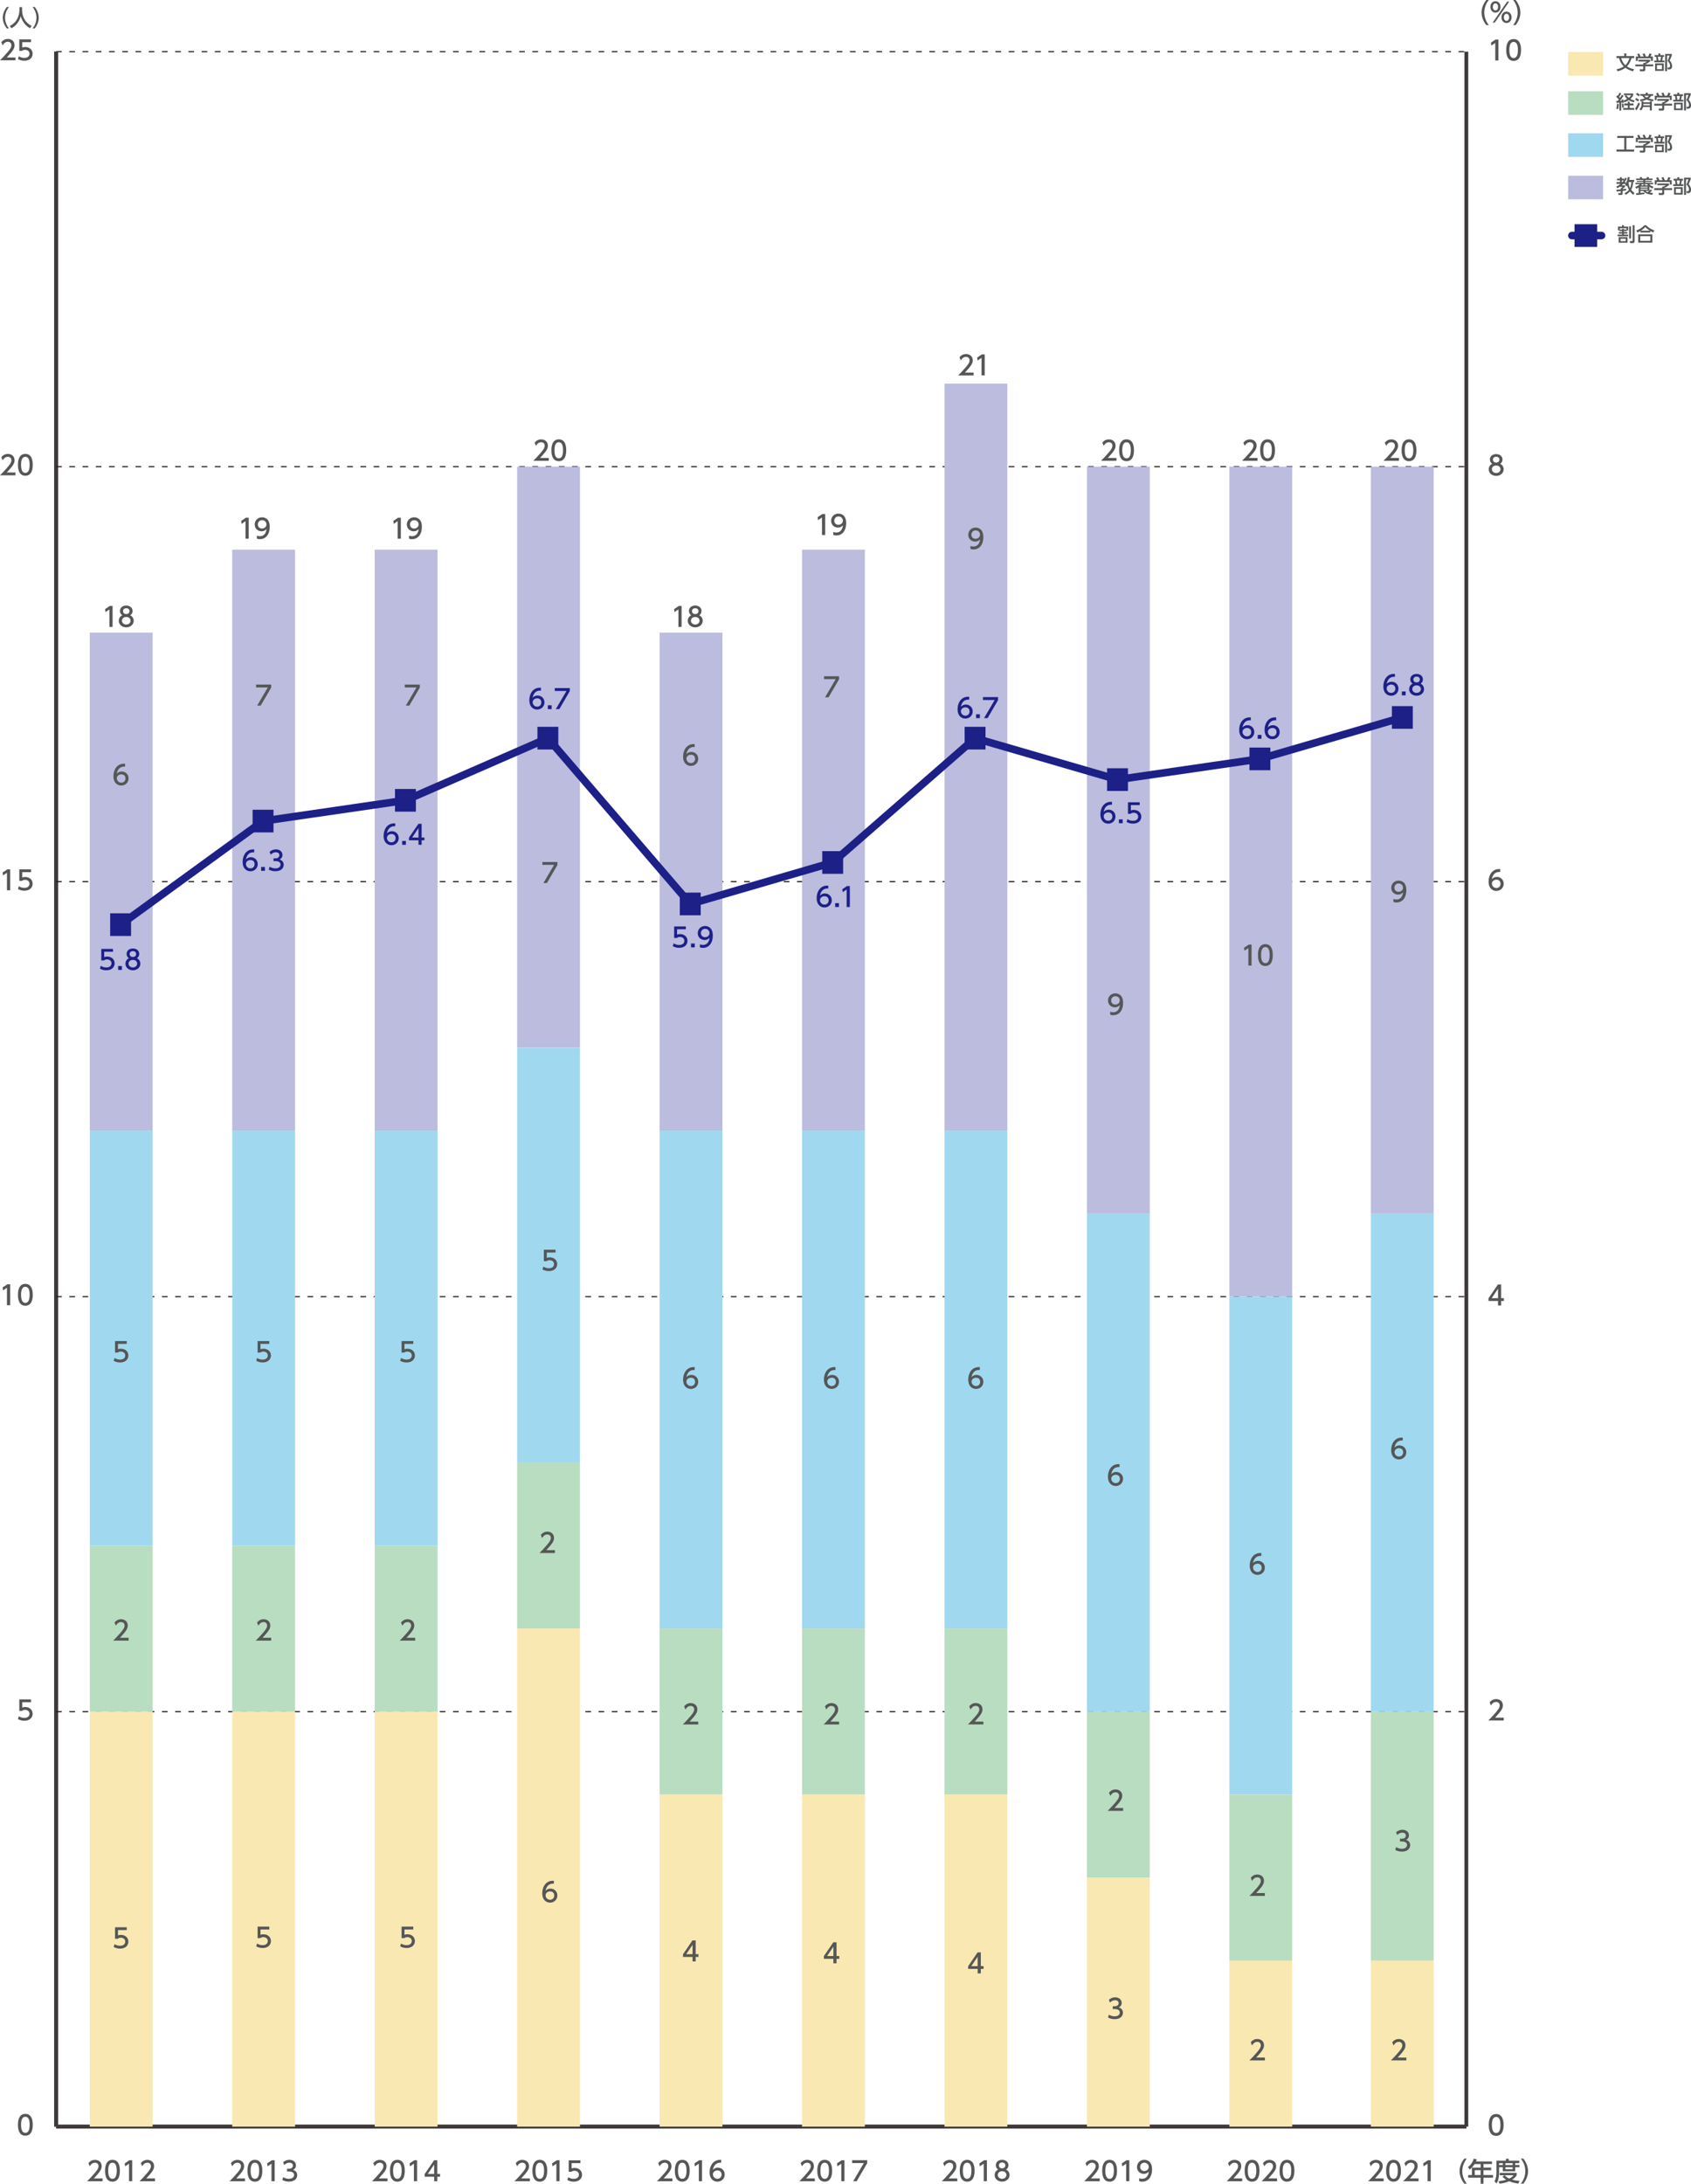 <?xml version="1.0" encoding="utf-8"?>
<!-- Generator: Adobe Illustrator 26.3.1, SVG Export Plug-In . SVG Version: 6.00 Build 0)  -->
<svg version="1.1" id="レイヤー_1" xmlns="http://www.w3.org/2000/svg" xmlns:xlink="http://www.w3.org/1999/xlink" x="0px"
	 y="0px" width="447.59px" height="577.85px" viewBox="0 0 447.59 577.85" style="enable-background:new 0 0 447.59 577.85;"
	 xml:space="preserve">
<style type="text/css">
	.st0{fill:#555657;}
	.st1{fill:#BBBCDE;}
	.st2{fill:#A0D8EF;}
	.st3{fill:#B9DDC0;}
	.st4{fill:#F9E8B1;}
	.st5{fill-rule:evenodd;clip-rule:evenodd;fill:none;stroke:#3E3A39;stroke-width:1.001;stroke-miterlimit:10;}
	
		.st6{fill-rule:evenodd;clip-rule:evenodd;fill:none;stroke:#231815;stroke-width:0.3;stroke-miterlimit:10;stroke-dasharray:1.501,2.001;}
	.st7{fill:none;stroke:#1D2087;stroke-width:2.001;stroke-linecap:round;stroke-miterlimit:10;}
	.st8{fill:#1D2087;}
</style>
<g>
	<g>
		<path class="st0" d="M1.8,7.53C0.79,6.26,0.73,5.07,0.73,4.69S0.79,3.12,1.8,1.85h0.57c-0.64,0.82-1.03,1.8-1.03,2.84
			s0.39,2.03,1.03,2.84H1.8z"/>
		<path class="st0" d="M5.14,1.89h0.7v0.74c0,1.16,0.37,3.12,2.54,4.23L7.97,7.47C6.87,6.92,5.91,5.8,5.49,4.28
			C5.12,5.72,4.22,6.85,3.03,7.47l-0.44-0.6c0.88-0.43,1.61-1.11,2.03-1.99c0.32-0.67,0.53-1.5,0.53-2.23V1.89z"/>
		<path class="st0" d="M8.62,7.53c0.64-0.81,1.03-1.8,1.03-2.84S9.27,2.66,8.62,1.85h0.57c0.97,1.21,1.07,2.38,1.07,2.84
			s-0.1,1.63-1.07,2.84H8.62z"/>
	</g>
</g>
<rect x="415.08" y="46.5" class="st1" width="9.24" height="6.24"/>
<g>
	<path class="st0" d="M430,51.09c0.19-0.08,0.76-0.33,1.17-0.85c-0.32-0.57-0.41-0.98-0.45-1.18c-0.06,0.1-0.08,0.14-0.16,0.26
		l-0.41-0.38c0.08-0.11,0.12-0.16,0.17-0.27h-0.7c-0.08,0.08-0.18,0.19-0.38,0.36h0.88v0.42c-0.26,0.25-0.41,0.36-0.64,0.51v0.1
		c0.11-0.02,0.91-0.12,0.95-0.12v0.44c-0.21,0.04-0.41,0.08-0.95,0.15v0.68c0,0.17-0.1,0.37-0.34,0.37h-0.75l-0.09-0.48h0.57
		c0.07,0,0.13-0.01,0.13-0.12v-0.4c-0.43,0.05-0.79,0.08-1.11,0.11l-0.04-0.49c0.34-0.02,0.67-0.03,1.15-0.1v-0.35h0.14
		c0.1-0.07,0.29-0.23,0.34-0.31h-0.79c-0.3,0.21-0.46,0.29-0.64,0.39l-0.23-0.45c0.22-0.1,0.61-0.3,1.12-0.73h-1.07v-0.46h0.92
		v-0.47h-0.79v-0.45h0.79v-0.4h0.47v0.4h0.58v0.37c0.15-0.23,0.25-0.43,0.33-0.63l0.45,0.2c-0.09,0.19-0.25,0.52-0.61,0.98h0.33v0.4
		c0.3-0.54,0.45-1.24,0.53-1.75l0.5,0.05c-0.02,0.18-0.05,0.4-0.12,0.72h1.29v0.52h-0.25c-0.06,0.73-0.18,1.46-0.55,2.08
		c0.26,0.32,0.54,0.57,0.88,0.85l-0.29,0.49c-0.17-0.12-0.53-0.4-0.9-0.89c-0.44,0.5-0.87,0.75-1.12,0.89L430,51.09z M429.28,47.74
		v0.47h0.15c0.09-0.11,0.21-0.24,0.38-0.47H429.28z M431.13,48.16c-0.04,0.12-0.05,0.15-0.08,0.21c0.05,0.5,0.17,0.98,0.4,1.42
		c0.24-0.51,0.33-1.07,0.36-1.63H431.13z"/>
	<path class="st0" d="M433.74,49.59c-0.27,0.18-0.46,0.27-0.63,0.35l-0.29-0.48c0.83-0.3,1.1-0.57,1.25-0.72h-1.2v-0.38h2.1v-0.22
		h-1.73v-0.3h1.73v-0.22h-1.92v-0.38h1.09c-0.02-0.05-0.14-0.27-0.17-0.33l0.55-0.08c0.05,0.1,0.14,0.3,0.18,0.41h1.07
		c0.07-0.12,0.15-0.31,0.19-0.41l0.58,0.08c-0.04,0.12-0.12,0.27-0.16,0.33h1.03v0.38h-1.93v0.22h1.75v0.3h-1.75v0.22h2.1v0.38
		h-1.04c0.14,0.16,0.35,0.4,1.11,0.68l-0.27,0.48c-0.13-0.06-0.46-0.23-0.8-0.51v1.08c0.12-0.13,0.2-0.22,0.28-0.33l0.43,0.27
		c-0.3,0.33-0.57,0.52-0.62,0.57c0.37,0.05,0.63,0.07,0.85,0.08l-0.21,0.5c-1.27-0.16-1.86-0.43-2.38-1.04h-0.72v0.53
		c0.61-0.05,0.87-0.09,1.06-0.12v0.42c-0.56,0.12-1.58,0.23-2.15,0.26l-0.05-0.48c0.14-0.01,0.46-0.02,0.66-0.04V49.59z
		 M434.22,49.4v0.23h1.9V49.4H434.22z M434.22,49.93v0.25h1.9v-0.25H434.22z M434.98,49.07v-0.25h0.48v0.25h0.76
		c-0.12-0.14-0.18-0.22-0.26-0.32h-1.35c-0.06,0.1-0.1,0.17-0.25,0.32H434.98z M435.52,50.52c0.14,0.13,0.25,0.23,0.61,0.34
		c0.26-0.2,0.34-0.29,0.4-0.34H435.52z"/>
	<path class="st0" d="M441.77,48.54v0.42c-0.29,0.26-0.88,0.64-1.28,0.8v0.04h2.1v0.49h-2.1v0.9c0,0.36-0.36,0.42-0.41,0.42h-0.98
		l-0.09-0.53h0.81c0.14,0,0.14-0.07,0.14-0.16v-0.62h-2.1V49.8h2.1v-0.39h0.22c0.17-0.06,0.52-0.2,0.74-0.4h-2.23v-0.47H441.77z
		 M438.64,47.69c-0.11-0.27-0.23-0.5-0.3-0.62l0.49-0.18c0.13,0.19,0.29,0.49,0.38,0.75l-0.12,0.04h1
		c-0.12-0.29-0.22-0.46-0.34-0.65l0.5-0.19c0.11,0.16,0.3,0.53,0.38,0.78l-0.17,0.06h0.81c0.06-0.12,0.13-0.27,0.33-0.82l0.58,0.17
		c-0.12,0.27-0.18,0.4-0.33,0.65h0.64v1.15h-0.51v-0.67h-3.48v0.67h-0.5v-1.15H438.64z"/>
	<path class="st0" d="M443.96,47.31v-0.42h0.51v0.42h1v0.46h-0.31c-0.04,0.28-0.12,0.69-0.21,0.99h0.61v0.46h-2.68v-0.46h0.61
		c-0.02-0.36-0.08-0.72-0.14-0.99h-0.38v-0.46H443.96z M445.39,51.5h-2.29v-1.98h2.29V51.5z M444.9,49.97h-1.32v1.08h1.32V49.97z
		 M444.47,48.75c0.1-0.38,0.17-0.85,0.2-0.99h-0.86c0.08,0.35,0.12,0.59,0.16,0.99H444.47z M445.75,51.58v-4.57h1.77v0.43
		c-0.25,0.62-0.28,0.69-0.57,1.29c0.5,0.53,0.65,1.07,0.65,1.5c0,0.3-0.09,0.56-0.25,0.71c-0.12,0.12-0.29,0.17-0.55,0.17h-0.36
		l-0.07-0.51h0.33c0.15,0,0.36-0.02,0.36-0.44c0-0.52-0.28-0.99-0.69-1.32c0.2-0.39,0.44-0.98,0.56-1.37h-0.67v4.11H445.75z"/>
</g>
<rect x="415.08" y="35.27" class="st2" width="9.24" height="6.24"/>
<g>
	<path class="st0" d="M428.08,35.97h4.31v0.53h-1.91v3.08h2.06v0.53h-4.67v-0.53h2.06V36.5h-1.86V35.97z"/>
	<path class="st0" d="M436.77,37.31v0.42c-0.29,0.26-0.88,0.64-1.28,0.8v0.04h2.1v0.49h-2.1v0.9c0,0.36-0.36,0.42-0.41,0.42h-0.98
		l-0.1-0.53h0.81c0.14,0,0.14-0.07,0.14-0.16v-0.62h-2.1v-0.49h2.1v-0.39h0.22c0.17-0.06,0.52-0.2,0.74-0.4h-2.23v-0.47H436.77z
		 M433.64,36.46c-0.11-0.27-0.23-0.5-0.3-0.62l0.49-0.18c0.13,0.19,0.29,0.49,0.38,0.75l-0.12,0.04h1
		c-0.12-0.29-0.22-0.46-0.34-0.65l0.5-0.19c0.11,0.16,0.3,0.53,0.38,0.78l-0.17,0.06h0.81c0.06-0.12,0.13-0.27,0.33-0.82l0.58,0.17
		c-0.12,0.27-0.18,0.4-0.33,0.65h0.64v1.15h-0.51v-0.67h-3.48v0.67h-0.5v-1.15H433.64z"/>
	<path class="st0" d="M438.96,36.08v-0.42h0.51v0.42h1v0.46h-0.31c-0.04,0.28-0.12,0.69-0.21,0.99h0.61v0.46h-2.68v-0.46h0.61
		c-0.02-0.36-0.08-0.72-0.14-0.99h-0.38v-0.46H438.96z M440.38,40.27h-2.29v-1.98h2.29V40.27z M439.9,38.75h-1.32v1.08h1.32V38.75z
		 M439.47,37.52c0.1-0.38,0.17-0.85,0.2-0.99h-0.86c0.08,0.35,0.12,0.59,0.16,0.99H439.47z M440.74,40.35v-4.57h1.77v0.43
		c-0.25,0.62-0.28,0.69-0.57,1.29c0.5,0.53,0.65,1.07,0.65,1.5c0,0.3-0.09,0.56-0.25,0.71c-0.12,0.12-0.29,0.17-0.55,0.17h-0.36
		l-0.07-0.51h0.33c0.15,0,0.36-0.02,0.36-0.44c0-0.52-0.28-0.99-0.69-1.32c0.2-0.39,0.44-0.98,0.56-1.37h-0.67v4.11H440.74z"/>
</g>
<rect x="415.08" y="24.15" class="st3" width="9.24" height="6.24"/>
<g>
	<path class="st0" d="M427.82,26.71c0.12,0,0.15,0,0.39,0c0.1-0.12,0.21-0.28,0.29-0.39c-0.36-0.41-0.56-0.55-0.7-0.64l0.26-0.45
		c0.08,0.06,0.1,0.08,0.16,0.13c0.05-0.08,0.26-0.41,0.45-0.83l0.46,0.17c-0.12,0.25-0.31,0.61-0.57,0.97
		c0.15,0.13,0.2,0.2,0.23,0.24c0.2-0.3,0.29-0.45,0.51-0.82l0.45,0.22c-0.25,0.41-0.78,1.17-0.96,1.39l0.5-0.02
		c-0.05-0.18-0.06-0.21-0.09-0.3l0.38-0.14c0.1,0.26,0.21,0.59,0.26,0.9l-0.43,0.14c-0.01-0.08-0.01-0.12-0.02-0.18
		c-0.06,0-0.23,0.02-0.27,0.02v2.14h-0.49v-2.1c-0.25,0.02-0.64,0.04-0.77,0.05L427.82,26.71z M428.48,27.51
		c-0.01,0.18-0.04,0.86-0.2,1.4l-0.47-0.15c0.13-0.44,0.17-0.77,0.21-1.33L428.48,27.51z M429.67,27.39
		c0.09,0.33,0.14,0.63,0.16,1.06l-0.44,0.07c0-0.29-0.05-0.72-0.13-1.03L429.67,27.39z M432.37,27.39v0.49h-1v0.71h1.2v0.47h-2.93
		v-0.47h1.22v-0.71h-0.94v-0.49h0.94v-0.5h0.51v0.5H432.37z M430.48,25.19c0.11,0.16,0.28,0.4,0.64,0.7
		c0.4-0.34,0.53-0.54,0.64-0.71h-1.93v-0.45h2.47v0.45c-0.07,0.15-0.23,0.52-0.76,1c0.53,0.31,0.93,0.37,1.13,0.39l-0.18,0.5
		c-0.71-0.19-1.1-0.39-1.38-0.56c-0.48,0.33-0.88,0.47-1.13,0.55l-0.25-0.47c0.18-0.05,0.49-0.14,0.95-0.41
		c-0.26-0.25-0.45-0.49-0.64-0.8L430.48,25.19z"/>
	<path class="st0" d="M434.09,27.44c-0.18,0.45-0.58,1.3-0.96,1.79l-0.34-0.51c0.49-0.66,0.79-1.38,0.87-1.59L434.09,27.44z
		 M433.06,25.93c0.51,0.25,0.71,0.39,0.82,0.47l-0.33,0.44c-0.23-0.2-0.47-0.35-0.74-0.5L433.06,25.93z M433.31,24.57
		c0.25,0.12,0.57,0.33,0.78,0.48l-0.31,0.45c-0.25-0.22-0.41-0.32-0.76-0.52L433.31,24.57z M435,27.07h1.7v-0.24h0.52v2.4h-0.52
		v-0.92h-1.81c-0.14,0.48-0.31,0.71-0.55,0.92l-0.41-0.35c0.26-0.2,0.57-0.48,0.57-1.39v-0.67H435V27.07z M434.1,26.33
		c0.22-0.03,0.63-0.08,1.27-0.29c-0.11-0.08-0.39-0.29-0.68-0.7h-0.51V24.9h1.43v-0.37h0.54v0.37h1.42v0.45h-0.51
		c-0.09,0.16-0.25,0.41-0.65,0.71c0.42,0.14,0.8,0.21,1.27,0.26l-0.16,0.5c-0.28-0.04-0.92-0.12-1.64-0.47
		c-0.37,0.16-0.85,0.33-1.62,0.46L434.1,26.33z M436.71,27.88V27.5H435c0,0.1,0,0.19-0.02,0.38H436.71z M435.21,25.34
		c0.29,0.29,0.51,0.41,0.65,0.48c0.36-0.19,0.47-0.32,0.59-0.48H435.21z"/>
	<path class="st0" d="M441.77,26.19v0.42c-0.29,0.26-0.88,0.64-1.28,0.8v0.04h2.1v0.49h-2.1v0.9c0,0.36-0.36,0.42-0.41,0.42h-0.98
		l-0.09-0.53h0.81c0.14,0,0.14-0.07,0.14-0.16v-0.62h-2.1v-0.49h2.1v-0.39h0.22c0.17-0.06,0.52-0.2,0.74-0.4h-2.23v-0.47H441.77z
		 M438.64,25.34c-0.11-0.27-0.23-0.5-0.3-0.62l0.49-0.18c0.13,0.19,0.29,0.49,0.38,0.75l-0.12,0.04h1
		c-0.12-0.29-0.22-0.46-0.34-0.65l0.5-0.19c0.11,0.16,0.3,0.53,0.38,0.78l-0.17,0.06h0.81c0.06-0.12,0.13-0.27,0.33-0.82l0.58,0.17
		c-0.12,0.27-0.18,0.4-0.33,0.65h0.64v1.15h-0.51v-0.67h-3.48v0.67h-0.5v-1.15H438.64z"/>
	<path class="st0" d="M443.96,24.96v-0.42h0.51v0.42h1v0.46h-0.31c-0.04,0.28-0.12,0.69-0.21,0.99h0.61v0.46h-2.68V26.4h0.61
		c-0.02-0.36-0.08-0.72-0.14-0.99h-0.38v-0.46H443.96z M445.39,29.15h-2.29v-1.98h2.29V29.15z M444.9,27.62h-1.32v1.08h1.32V27.62z
		 M444.47,26.4c0.1-0.38,0.17-0.85,0.2-0.99h-0.86c0.08,0.35,0.12,0.59,0.16,0.99H444.47z M445.75,29.23v-4.57h1.77v0.43
		c-0.25,0.62-0.28,0.69-0.57,1.29c0.5,0.53,0.65,1.07,0.65,1.5c0,0.3-0.09,0.56-0.25,0.71c-0.12,0.12-0.29,0.17-0.55,0.17h-0.36
		l-0.07-0.51h0.33c0.15,0,0.36-0.02,0.36-0.44c0-0.52-0.28-0.99-0.69-1.32c0.2-0.39,0.44-0.98,0.56-1.37h-0.67v4.11H445.75z"/>
</g>
<rect x="415.08" y="13.76" class="st4" width="9.24" height="6.24"/>
<g>
	<path class="st0" d="M432.25,18.86c-0.89-0.23-1.45-0.52-2.03-0.92c-0.73,0.54-1.41,0.77-2.07,0.92l-0.25-0.53
		c0.94-0.17,1.53-0.5,1.89-0.75c-0.85-0.82-1.12-1.76-1.25-2.22h-0.68v-0.52h2.06v-0.71h0.55v0.71h2.08v0.52h-0.71
		c-0.09,0.35-0.36,1.35-1.21,2.22c0.78,0.52,1.52,0.66,1.9,0.73L432.25,18.86z M429.1,15.36c0.12,0.38,0.39,1.23,1.11,1.89
		c0.74-0.7,0.98-1.57,1.07-1.89H429.1z"/>
	<path class="st0" d="M436.77,15.8v0.42c-0.29,0.26-0.88,0.64-1.28,0.8v0.04h2.1v0.49h-2.1v0.9c0,0.36-0.36,0.42-0.41,0.42h-0.98
		l-0.1-0.53h0.81c0.14,0,0.14-0.07,0.14-0.16v-0.62h-2.1v-0.49h2.1v-0.39h0.22c0.17-0.05,0.52-0.19,0.74-0.4h-2.23V15.8H436.77z
		 M433.64,14.95c-0.11-0.27-0.23-0.5-0.3-0.62l0.49-0.18c0.13,0.19,0.29,0.49,0.38,0.75l-0.12,0.05h1
		c-0.12-0.29-0.22-0.46-0.34-0.65l0.5-0.19c0.11,0.16,0.3,0.53,0.38,0.78l-0.17,0.06h0.81c0.06-0.12,0.13-0.27,0.33-0.82l0.58,0.17
		c-0.12,0.27-0.18,0.4-0.33,0.65h0.64v1.15h-0.51v-0.67h-3.48v0.67h-0.5v-1.15H433.64z"/>
	<path class="st0" d="M438.96,14.57v-0.42h0.51v0.42h1v0.46h-0.31c-0.04,0.28-0.12,0.69-0.21,0.99h0.61v0.46h-2.68v-0.46h0.61
		c-0.02-0.36-0.08-0.72-0.14-0.99h-0.38v-0.46H438.96z M440.38,18.75h-2.29v-1.98h2.29V18.75z M439.9,17.23h-1.32v1.08h1.32V17.23z
		 M439.47,16.01c0.1-0.38,0.17-0.85,0.2-0.99h-0.86c0.08,0.35,0.12,0.59,0.16,0.99H439.47z M440.74,18.84v-4.57h1.77v0.43
		c-0.25,0.62-0.28,0.69-0.57,1.29c0.5,0.53,0.65,1.07,0.65,1.5c0,0.3-0.09,0.56-0.25,0.71c-0.12,0.12-0.29,0.17-0.55,0.17h-0.36
		l-0.07-0.51h0.33c0.15,0,0.36-0.02,0.36-0.44c0-0.52-0.28-0.99-0.69-1.32c0.2-0.39,0.44-0.98,0.56-1.37h-0.67v4.11H440.74z"/>
</g>
<g>
	<g>
		<g>
			<line class="st5" x1="388.13" y1="562.75" x2="388.13" y2="13.67"/>
		</g>
	</g>
</g>
<g>
	<path class="st0" d="M394.06,562.3c0-0.54,0-2.89,1.96-2.89s1.96,2.35,1.96,2.89c0,0.54,0,2.89-1.96,2.89
		S394.06,562.84,394.06,562.3z M397.15,562.3c0-1.07-0.2-2.13-1.13-2.13c-0.92,0-1.13,1.06-1.13,2.13c0,1.13,0.23,2.14,1.13,2.14
		C396.95,564.44,397.15,563.36,397.15,562.3z"/>
</g>
<g>
	<path class="st0" d="M398.03,454.51v0.76h-4.09c0.61-0.61,1.25-1.27,1.97-2.11c0.85-0.99,1.05-1.41,1.05-1.88
		c0-0.55-0.38-0.92-0.95-0.92c-0.83,0-1.24,0.74-1.37,0.96l-0.35-0.83c0.43-0.57,1.02-0.88,1.74-0.88c0.79,0,1.76,0.46,1.76,1.66
		c0,0.79-0.33,1.4-2.06,3.25H398.03z"/>
</g>
<g>
	<path class="st0" d="M396.51,345.45v-1.19h-2.52v-0.71l2.5-3.66h0.85v3.63h0.73v0.74h-0.73v1.19H396.51z M394.83,343.52h1.68v-2.49
		L394.83,343.52z"/>
</g>
<g>
	<path class="st0" d="M397.1,230.74c-0.16-0.01-0.17-0.01-0.25-0.01c-1.18,0-1.76,0.82-1.98,1.91c0.28-0.31,0.7-0.6,1.33-0.6
		c0.93,0,1.81,0.69,1.81,1.81c0,1.11-0.86,1.9-1.93,1.9c-0.89,0-2.07-0.57-2.07-2.51c0-1.53,0.85-3.27,2.79-3.27
		c0.1,0,0.16,0,0.28,0.01V230.74z M396.09,232.78c-0.54,0-1.2,0.34-1.2,1.04c0,0.58,0.46,1.17,1.18,1.17c0.72,0,1.11-0.53,1.11-1.11
		C397.18,232.9,396.39,232.78,396.09,232.78z"/>
</g>
<g>
	<path class="st0" d="M398,124.19c0,1.02-0.9,1.74-1.97,1.74c-1.08,0-1.98-0.72-1.98-1.74c0-0.76,0.48-1.25,0.92-1.46
		c-0.41-0.25-0.61-0.7-0.61-1.13c0-0.83,0.65-1.44,1.67-1.44c1.01,0,1.67,0.62,1.67,1.44c0,0.43-0.2,0.88-0.61,1.13
		C397.52,122.94,398,123.42,398,124.19z M397.16,124.17c0-0.41-0.28-0.99-1.14-0.99c-0.85,0-1.14,0.58-1.14,0.99
		c0,0.55,0.48,1,1.14,1C396.69,125.17,397.16,124.73,397.16,124.17z M396.88,121.63c0-0.52-0.41-0.78-0.86-0.78
		s-0.86,0.27-0.86,0.77c0,0.34,0.2,0.78,0.86,0.78C396.68,122.4,396.88,121.96,396.88,121.63z"/>
</g>
<g>
	<path class="st0" d="M395.88,10.45h0.74V16h-0.84v-4.64l-1.04,0.71l-0.11-0.78L395.88,10.45z"/>
	<path class="st0" d="M398.68,13.22c0-0.54,0-2.89,1.96-2.89s1.96,2.35,1.96,2.89c0,0.54,0,2.89-1.96,2.89
		S398.68,13.76,398.68,13.22z M401.77,13.22c0-1.07-0.2-2.13-1.13-2.13c-0.92,0-1.13,1.06-1.13,2.13c0,1.13,0.23,2.14,1.13,2.14
		C401.57,15.36,401.77,14.28,401.77,13.22z"/>
</g>
<g>
	<path class="st0" d="M393.4,6.64c-1.18-1.48-1.25-2.88-1.25-3.32c0-0.44,0.07-1.83,1.25-3.32h0.67c-0.75,0.95-1.2,2.11-1.2,3.32
		c0,1.21,0.46,2.37,1.2,3.32H393.4z"/>
	<path class="st0" d="M395.83,0.32c0.71,0,1.34,0.57,1.34,1.51c0,0.92-0.62,1.51-1.34,1.51c-0.72,0-1.34-0.58-1.34-1.51
		C394.49,0.88,395.11,0.32,395.83,0.32z M398.92,0.43h0.55l-3.82,5.55h-0.55L398.92,0.43z M395.83,2.77c0.29,0,0.69-0.23,0.69-0.94
		s-0.41-0.95-0.69-0.95c-0.31,0-0.69,0.26-0.69,0.95S395.52,2.77,395.83,2.77z M398.76,3.07c0.71,0,1.34,0.57,1.34,1.51
		c0,0.92-0.62,1.51-1.34,1.51c-0.72,0-1.34-0.58-1.34-1.51C397.42,3.64,398.05,3.07,398.76,3.07z M398.76,5.53
		c0.29,0,0.69-0.23,0.69-0.95c0-0.69-0.39-0.94-0.69-0.94c-0.31,0-0.69,0.25-0.69,0.94C398.06,5.29,398.46,5.53,398.76,5.53z"/>
	<path class="st0" d="M400.51,6.64c0.75-0.95,1.2-2.11,1.2-3.32c0-1.21-0.45-2.37-1.2-3.32h0.67c1.13,1.42,1.25,2.78,1.25,3.32
		c0,0.54-0.12,1.91-1.25,3.32H400.51z"/>
</g>
<g>
	<g>
		<line class="st6" x1="14.85" y1="13.67" x2="388.13" y2="13.67"/>
	</g>
</g>
<g>
	<line class="st5" x1="14.85" y1="562.75" x2="388.13" y2="562.75"/>
	<g>
		<g>
			<line class="st5" x1="14.85" y1="562.75" x2="14.85" y2="13.67"/>
		</g>
	</g>
</g>
<g>
	<g>
		<g>
			<path class="st0" d="M4.75,562.26c0-0.54,0-2.89,1.96-2.89c1.96,0,1.96,2.35,1.96,2.89c0,0.54,0,2.89-1.96,2.89
				C4.75,565.15,4.75,562.8,4.75,562.26z M7.84,562.26c0-1.07-0.2-2.13-1.13-2.13c-0.92,0-1.13,1.06-1.13,2.13
				c0,1.13,0.23,2.14,1.13,2.14C7.64,564.4,7.84,563.32,7.84,562.26z"/>
		</g>
		<g>
			<path class="st0" d="M8.2,450.43H5.88v1.42c0.17-0.06,0.4-0.14,0.8-0.14c1.19,0,1.96,0.79,1.96,1.79c0,0.88-0.63,1.84-2.19,1.84
				c-0.62,0-1.16-0.14-1.7-0.43l0.23-0.76c0.45,0.3,0.92,0.44,1.46,0.44c1.07,0,1.37-0.63,1.37-1.09c0-0.65-0.53-1.04-1.18-1.04
				c-0.29,0-0.58,0.08-0.8,0.27H5.11v-3.04h3.1V450.43z"/>
		</g>
		<g>
			<path class="st0" d="M1.95,339.85h0.74v5.55H1.84v-4.64l-1.04,0.71l-0.11-0.78L1.95,339.85z"/>
			<path class="st0" d="M4.75,342.63c0-0.54,0-2.89,1.96-2.89c1.96,0,1.96,2.35,1.96,2.89c0,0.54,0,2.89-1.96,2.89
				C4.75,345.52,4.75,343.17,4.75,342.63z M7.84,342.63c0-1.07-0.2-2.13-1.13-2.13c-0.92,0-1.13,1.06-1.13,2.13
				c0,1.13,0.23,2.14,1.13,2.14C7.63,344.76,7.84,343.68,7.84,342.63z"/>
		</g>
		<g>
			<path class="st0" d="M1.95,230.04h0.74v5.55H1.84v-4.64l-1.04,0.71l-0.11-0.78L1.95,230.04z"/>
			<path class="st0" d="M8.2,230.79H5.88v1.42c0.17-0.06,0.4-0.14,0.8-0.14c1.19,0,1.96,0.79,1.96,1.79c0,0.88-0.63,1.84-2.19,1.84
				c-0.62,0-1.16-0.14-1.7-0.43l0.23-0.76c0.45,0.3,0.92,0.44,1.46,0.44c1.07,0,1.37-0.63,1.37-1.09c0-0.65-0.53-1.04-1.18-1.04
				c-0.29,0-0.58,0.08-0.8,0.27H5.11v-3.04h3.1V230.79z"/>
		</g>
		<g>
			<path class="st0" d="M4.09,125.02v0.76H0c0.61-0.61,1.25-1.27,1.97-2.11c0.85-0.99,1.05-1.41,1.05-1.88
				c0-0.55-0.38-0.92-0.95-0.92c-0.83,0-1.24,0.74-1.37,0.96l-0.35-0.83c0.43-0.57,1.02-0.88,1.74-0.88c0.79,0,1.76,0.46,1.76,1.66
				c0,0.79-0.33,1.4-2.06,3.25H4.09z"/>
			<path class="st0" d="M4.75,123c0-0.54,0-2.89,1.96-2.89c1.96,0,1.96,2.35,1.96,2.89c0,0.54,0,2.89-1.96,2.89
				C4.75,125.89,4.75,123.53,4.75,123z M7.84,123c0-1.07-0.2-2.13-1.13-2.13c-0.92,0-1.13,1.06-1.13,2.13
				c0,1.13,0.23,2.14,1.13,2.14C7.63,125.13,7.84,124.05,7.84,123z"/>
		</g>
		<g>
			<path class="st0" d="M4.09,15.2v0.76H0c0.61-0.61,1.25-1.27,1.97-2.11c0.85-0.99,1.05-1.41,1.05-1.88c0-0.55-0.38-0.92-0.95-0.92
				c-0.83,0-1.24,0.74-1.37,0.96l-0.35-0.83c0.43-0.57,1.02-0.88,1.74-0.88c0.79,0,1.76,0.46,1.76,1.66c0,0.79-0.33,1.4-2.06,3.25
				H4.09z"/>
			<path class="st0" d="M8.2,11.16H5.88v1.42c0.17-0.06,0.4-0.14,0.8-0.14c1.19,0,1.96,0.79,1.96,1.79c0,0.88-0.63,1.84-2.19,1.84
				c-0.62,0-1.16-0.14-1.7-0.43l0.23-0.76c0.45,0.3,0.92,0.44,1.46,0.44c1.07,0,1.37-0.63,1.37-1.09c0-0.65-0.53-1.04-1.18-1.04
				c-0.29,0-0.58,0.08-0.8,0.27H5.11v-3.04h3.1V11.16z"/>
		</g>
	</g>
	<line class="st5" x1="14.85" y1="562.75" x2="14.85" y2="13.67"/>
	<g>
		<g>
			<line class="st5" x1="14.85" y1="562.75" x2="388.13" y2="562.75"/>
			<line class="st6" x1="14.85" y1="452.93" x2="388.13" y2="452.93"/>
			<line class="st6" x1="14.85" y1="343.12" x2="388.13" y2="343.12"/>
			<line class="st6" x1="14.85" y1="233.3" x2="388.13" y2="233.3"/>
			<line class="st6" x1="14.85" y1="123.48" x2="388.13" y2="123.48"/>
		</g>
	</g>
</g>
<g>
	<path class="st0" d="M366.23,576.44v0.76h-4.09c0.61-0.61,1.25-1.27,1.97-2.11c0.85-0.99,1.05-1.41,1.05-1.88
		c0-0.55-0.38-0.92-0.95-0.92c-0.83,0-1.24,0.74-1.37,0.96l-0.35-0.83c0.43-0.57,1.02-0.88,1.74-0.88c0.79,0,1.76,0.46,1.76,1.66
		c0,0.79-0.33,1.4-2.06,3.25H366.23z"/>
	<path class="st0" d="M366.89,574.42c0-0.54,0-2.89,1.96-2.89s1.96,2.35,1.96,2.89c0,0.54,0,2.89-1.96,2.89
		S366.89,574.96,366.89,574.42z M369.98,574.42c0-1.07-0.2-2.13-1.13-2.13c-0.92,0-1.13,1.06-1.13,2.13c0,1.13,0.23,2.14,1.13,2.14
		C369.78,576.55,369.98,575.47,369.98,574.42z"/>
	<path class="st0" d="M375.48,576.44v0.76h-4.09c0.61-0.61,1.25-1.27,1.97-2.11c0.85-0.99,1.05-1.41,1.05-1.88
		c0-0.55-0.38-0.92-0.95-0.92c-0.83,0-1.24,0.74-1.37,0.96l-0.35-0.83c0.43-0.57,1.02-0.88,1.74-0.88c0.79,0,1.76,0.46,1.76,1.66
		c0,0.79-0.33,1.4-2.06,3.25H375.48z"/>
	<path class="st0" d="M377.96,571.64h0.74v5.55h-0.84v-4.64l-1.04,0.71l-0.11-0.78L377.96,571.64z"/>
</g>
<g>
	<path class="st0" d="M291.08,576.44v0.76h-4.09c0.61-0.61,1.25-1.27,1.97-2.11c0.85-0.99,1.05-1.41,1.05-1.88
		c0-0.55-0.38-0.92-0.95-0.92c-0.83,0-1.24,0.74-1.37,0.96l-0.35-0.83c0.43-0.57,1.02-0.88,1.74-0.88c0.79,0,1.76,0.46,1.76,1.66
		c0,0.79-0.33,1.4-2.06,3.25H291.08z"/>
	<path class="st0" d="M291.74,574.42c0-0.54,0-2.89,1.96-2.89s1.96,2.35,1.96,2.89c0,0.54,0,2.89-1.96,2.89
		S291.74,574.96,291.74,574.42z M294.83,574.42c0-1.07-0.2-2.13-1.13-2.13c-0.92,0-1.13,1.06-1.13,2.13c0,1.13,0.23,2.14,1.13,2.14
		C294.63,576.55,294.83,575.47,294.83,574.42z"/>
	<path class="st0" d="M298.18,571.64h0.74v5.55h-0.84v-4.64l-1.04,0.71l-0.11-0.78L298.18,571.64z"/>
	<path class="st0" d="M301.53,576.4c0.25,0.11,0.5,0.15,0.78,0.15c1.14,0,1.64-0.84,1.78-1.91c-0.2,0.2-0.57,0.6-1.33,0.6
		c-0.96,0-1.81-0.69-1.81-1.8c0-1.08,0.82-1.91,1.94-1.91c0.61,0,2.05,0.27,2.05,2.54c0,1.91-0.97,3.24-2.6,3.24
		c-0.45,0-0.69-0.09-0.81-0.14V576.4z M302.88,574.5c0.62,0,1.18-0.43,1.18-1.09c0-0.6-0.45-1.12-1.16-1.12
		c-0.78,0-1.12,0.63-1.12,1.12C301.79,574.16,302.34,574.5,302.88,574.5z"/>
</g>
<g>
	<path class="st0" d="M387.58,577.85c-1.18-1.48-1.25-2.88-1.25-3.32s0.07-1.83,1.25-3.32h0.67c-0.75,0.95-1.2,2.11-1.2,3.32
		c0,1.21,0.46,2.37,1.2,3.32H387.58z"/>
	<path class="st0" d="M394.91,571.93v0.71h-2.25v0.95h2.03v0.69h-2.03v1.27h2.53v0.71h-2.53v1.58h-0.74v-1.58h-3.31v-0.71h1v-1.95
		h2.32v-0.95h-1.62c-0.5,0.78-0.91,1.13-1.28,1.44l-0.5-0.62c0.76-0.57,1.28-1.3,1.55-2.24l0.8,0.2c-0.09,0.27-0.13,0.36-0.2,0.53
		H394.91z M391.92,574.28h-1.57v1.27h1.57V574.28z"/>
	<path class="st0" d="M396.09,571.76h2.52v-0.52h0.74v0.52h2.8v0.64h-1.09v0.52h1.13v0.57h-1.13v1.08h-3.29v-1.08h-0.97v1.28
		c0,1.07-0.15,2.19-0.67,3l-0.57-0.55c0.42-0.62,0.53-1.55,0.53-2.47V571.76z M398.25,575.61c0.2,0.2,0.56,0.57,1.23,0.88
		c0.74-0.36,0.98-0.67,1.13-0.88h-3.66v-0.63h4.5v0.63c-0.11,0.18-0.38,0.66-1.19,1.18c0.6,0.17,1.18,0.27,1.95,0.34l-0.32,0.69
		c-0.34-0.04-1.32-0.15-2.41-0.62c-1.06,0.46-1.99,0.58-2.56,0.64l-0.29-0.65c0.39-0.04,1.08-0.1,2.05-0.39
		c-0.64-0.39-0.89-0.67-1-0.81L398.25,575.61z M396.8,572.41v0.52h0.97v-0.52H396.8z M398.46,572.41v0.52h1.93v-0.52H398.46z
		 M398.46,573.5v0.52h1.93v-0.52H398.46z"/>
	<path class="st0" d="M402.54,577.85c0.75-0.95,1.2-2.11,1.2-3.32c0-1.21-0.45-2.38-1.2-3.32h0.67c1.13,1.42,1.25,2.78,1.25,3.32
		c0,0.54-0.12,1.9-1.25,3.32H402.54z"/>
</g>
<g>
	<path class="st0" d="M253.38,576.44v0.76h-4.09c0.61-0.61,1.25-1.27,1.97-2.11c0.85-0.99,1.05-1.41,1.05-1.88
		c0-0.55-0.38-0.92-0.95-0.92c-0.83,0-1.24,0.74-1.37,0.96l-0.35-0.83c0.43-0.57,1.02-0.88,1.74-0.88c0.79,0,1.76,0.46,1.76,1.66
		c0,0.79-0.33,1.4-2.06,3.25H253.38z"/>
	<path class="st0" d="M254.04,574.42c0-0.54,0-2.89,1.96-2.89s1.96,2.35,1.96,2.89c0,0.54,0,2.89-1.96,2.89
		S254.04,574.96,254.04,574.42z M257.12,574.42c0-1.07-0.2-2.13-1.13-2.13c-0.92,0-1.13,1.06-1.13,2.13c0,1.13,0.23,2.14,1.13,2.14
		C256.92,576.55,257.12,575.47,257.12,574.42z"/>
	<path class="st0" d="M260.48,571.64h0.74v5.55h-0.84v-4.64l-1.04,0.71l-0.11-0.78L260.48,571.64z"/>
	<path class="st0" d="M267.22,575.56c0,1.02-0.9,1.74-1.97,1.74c-1.08,0-1.98-0.72-1.98-1.74c0-0.76,0.48-1.25,0.92-1.46
		c-0.41-0.25-0.61-0.7-0.61-1.13c0-0.83,0.65-1.44,1.67-1.44c1.01,0,1.67,0.62,1.67,1.44c0,0.43-0.2,0.88-0.61,1.13
		C266.74,574.32,267.22,574.8,267.22,575.56z M266.39,575.55c0-0.41-0.28-1-1.14-1c-0.85,0-1.14,0.58-1.14,1c0,0.55,0.48,1,1.14,1
		C265.91,576.55,266.39,576.1,266.39,575.55z M266.11,573.01c0-0.52-0.41-0.78-0.86-0.78s-0.86,0.27-0.86,0.77
		c0,0.34,0.2,0.78,0.86,0.78C265.9,573.78,266.11,573.34,266.11,573.01z"/>
</g>
<g>
	<path class="st0" d="M215.67,576.44v0.76h-4.09c0.61-0.61,1.25-1.27,1.97-2.11c0.85-0.99,1.05-1.41,1.05-1.88
		c0-0.55-0.38-0.92-0.95-0.92c-0.83,0-1.24,0.74-1.37,0.96l-0.35-0.83c0.43-0.57,1.02-0.88,1.74-0.88c0.79,0,1.76,0.46,1.76,1.66
		c0,0.79-0.33,1.4-2.06,3.25H215.67z"/>
	<path class="st0" d="M216.33,574.42c0-0.54,0-2.89,1.96-2.89c1.96,0,1.96,2.35,1.96,2.89c0,0.54,0,2.89-1.96,2.89
		C216.33,577.31,216.33,574.96,216.33,574.42z M219.42,574.42c0-1.07-0.2-2.13-1.13-2.13c-0.92,0-1.13,1.06-1.13,2.13
		c0,1.13,0.23,2.14,1.13,2.14C219.22,576.55,219.42,575.47,219.42,574.42z"/>
	<path class="st0" d="M222.78,571.64h0.74v5.55h-0.84v-4.64l-1.04,0.71l-0.11-0.78L222.78,571.64z"/>
	<path class="st0" d="M229.53,571.64v0.78l-2.77,4.77h-0.93l2.82-4.8h-3.1v-0.76H229.53z"/>
</g>
<g>
	<path class="st0" d="M177.97,576.44v0.76h-4.09c0.61-0.61,1.25-1.27,1.97-2.11c0.85-0.99,1.05-1.41,1.05-1.88
		c0-0.55-0.38-0.92-0.95-0.92c-0.83,0-1.24,0.74-1.37,0.96l-0.35-0.83c0.43-0.57,1.02-0.88,1.74-0.88c0.79,0,1.76,0.46,1.76,1.66
		c0,0.79-0.33,1.4-2.06,3.25H177.97z"/>
	<path class="st0" d="M178.63,574.42c0-0.54,0-2.89,1.96-2.89c1.96,0,1.96,2.35,1.96,2.89c0,0.54,0,2.89-1.96,2.89
		C178.63,577.31,178.63,574.96,178.63,574.42z M181.72,574.42c0-1.07-0.2-2.13-1.13-2.13c-0.92,0-1.13,1.06-1.13,2.13
		c0,1.13,0.23,2.14,1.13,2.14C181.51,576.55,181.72,575.47,181.72,574.42z"/>
	<path class="st0" d="M185.07,571.64h0.74v5.55h-0.84v-4.64l-1.04,0.71l-0.11-0.78L185.07,571.64z"/>
	<path class="st0" d="M190.91,572.3c-0.16-0.01-0.17-0.01-0.25-0.01c-1.18,0-1.76,0.82-1.98,1.9c0.28-0.31,0.7-0.59,1.33-0.59
		c0.93,0,1.81,0.69,1.81,1.81c0,1.11-0.86,1.9-1.93,1.9c-0.89,0-2.07-0.57-2.07-2.51c0-1.53,0.85-3.27,2.79-3.27
		c0.1,0,0.16,0,0.28,0.01V572.3z M189.9,574.34c-0.54,0-1.2,0.34-1.2,1.04c0,0.58,0.46,1.17,1.18,1.17c0.72,0,1.11-0.53,1.11-1.11
		C191,574.46,190.21,574.34,189.9,574.34z"/>
</g>
<g>
	<path class="st0" d="M140.26,576.44v0.76h-4.09c0.61-0.61,1.25-1.27,1.97-2.11c0.85-0.99,1.05-1.41,1.05-1.88
		c0-0.55-0.38-0.92-0.95-0.92c-0.83,0-1.24,0.74-1.37,0.96l-0.35-0.83c0.43-0.57,1.02-0.88,1.74-0.88c0.79,0,1.76,0.46,1.76,1.66
		c0,0.79-0.33,1.4-2.06,3.25H140.26z"/>
	<path class="st0" d="M140.92,574.42c0-0.54,0-2.89,1.96-2.89c1.96,0,1.96,2.35,1.96,2.89c0,0.54,0,2.89-1.96,2.89
		C140.92,577.31,140.92,574.96,140.92,574.42z M144.01,574.42c0-1.07-0.2-2.13-1.13-2.13c-0.92,0-1.13,1.06-1.13,2.13
		c0,1.13,0.23,2.14,1.13,2.14C143.81,576.55,144.01,575.47,144.01,574.42z"/>
	<path class="st0" d="M147.37,571.64h0.74v5.55h-0.84v-4.64l-1.04,0.71l-0.11-0.78L147.37,571.64z"/>
	<path class="st0" d="M153.62,572.4h-2.32v1.42c0.17-0.06,0.4-0.14,0.8-0.14c1.19,0,1.96,0.79,1.96,1.79c0,0.88-0.63,1.84-2.19,1.84
		c-0.62,0-1.16-0.14-1.7-0.43l0.23-0.76c0.45,0.3,0.92,0.44,1.46,0.44c1.07,0,1.37-0.63,1.37-1.09c0-0.65-0.53-1.04-1.18-1.04
		c-0.29,0-0.58,0.08-0.8,0.27h-0.72v-3.04h3.1V572.4z"/>
</g>
<g>
	<path class="st0" d="M102.56,576.44v0.76h-4.09c0.61-0.61,1.25-1.27,1.97-2.11c0.85-0.99,1.05-1.41,1.05-1.88
		c0-0.55-0.38-0.92-0.95-0.92c-0.83,0-1.24,0.74-1.37,0.96l-0.35-0.83c0.43-0.57,1.02-0.88,1.74-0.88c0.79,0,1.76,0.46,1.76,1.66
		c0,0.79-0.33,1.4-2.06,3.25H102.56z"/>
	<path class="st0" d="M103.22,574.42c0-0.54,0-2.89,1.96-2.89c1.96,0,1.96,2.35,1.96,2.89c0,0.54,0,2.89-1.96,2.89
		C103.22,577.31,103.22,574.96,103.22,574.42z M106.31,574.42c0-1.07-0.2-2.13-1.13-2.13c-0.92,0-1.13,1.06-1.13,2.13
		c0,1.13,0.23,2.14,1.13,2.14C106.1,576.55,106.31,575.47,106.31,574.42z"/>
	<path class="st0" d="M109.66,571.64h0.74v5.55h-0.84v-4.64l-1.04,0.71l-0.11-0.78L109.66,571.64z"/>
	<path class="st0" d="M114.92,577.2v-1.19h-2.52v-0.71l2.5-3.66h0.85v3.63h0.73v0.74h-0.73v1.19H114.92z M113.23,575.27h1.68v-2.49
		L113.23,575.27z"/>
</g>
<g>
	<path class="st0" d="M64.85,576.44v0.76h-4.09c0.61-0.61,1.25-1.27,1.97-2.11c0.85-0.99,1.05-1.41,1.05-1.88
		c0-0.55-0.38-0.92-0.95-0.92c-0.83,0-1.24,0.74-1.37,0.96l-0.35-0.83c0.43-0.57,1.02-0.88,1.74-0.88c0.79,0,1.76,0.46,1.76,1.66
		c0,0.79-0.33,1.4-2.06,3.25H64.85z"/>
	<path class="st0" d="M65.51,574.42c0-0.54,0-2.89,1.96-2.89c1.96,0,1.96,2.35,1.96,2.89c0,0.54,0,2.89-1.96,2.89
		C65.51,577.31,65.51,574.96,65.51,574.42z M68.6,574.42c0-1.07-0.2-2.13-1.13-2.13c-0.92,0-1.13,1.06-1.13,2.13
		c0,1.13,0.23,2.14,1.13,2.14C68.4,576.55,68.6,575.47,68.6,574.42z"/>
	<path class="st0" d="M71.96,571.64h0.74v5.55h-0.84v-4.64l-1.04,0.71l-0.11-0.78L71.96,571.64z"/>
	<path class="st0" d="M74.96,576.11c0.45,0.3,0.99,0.44,1.53,0.44c0.99,0,1.35-0.55,1.35-1.02c0-0.49-0.41-0.91-1.32-0.91h-0.55
		v-0.73h0.53c0.76,0,1.03-0.46,1.03-0.83c0-0.53-0.47-0.78-0.92-0.78c-0.53,0-1.02,0.25-1.37,0.64l-0.3-0.75
		c0.53-0.47,1.14-0.65,1.67-0.65c0.92,0,1.73,0.54,1.73,1.48c0,0.78-0.55,1.07-0.76,1.18c0.29,0.11,1.09,0.42,1.09,1.42
		c0,0.75-0.56,1.7-2.19,1.7c-0.73,0-1.27-0.18-1.77-0.44L74.96,576.11z"/>
</g>
<g>
	<path class="st0" d="M27.15,576.44v0.76h-4.09c0.61-0.61,1.25-1.27,1.97-2.11c0.85-0.99,1.05-1.41,1.05-1.88
		c0-0.55-0.38-0.92-0.95-0.92c-0.83,0-1.24,0.74-1.37,0.96l-0.35-0.83c0.43-0.57,1.02-0.88,1.74-0.88c0.79,0,1.76,0.46,1.76,1.66
		c0,0.79-0.33,1.4-2.06,3.25H27.15z"/>
	<path class="st0" d="M27.81,574.42c0-0.54,0-2.89,1.96-2.89c1.96,0,1.96,2.35,1.96,2.89c0,0.54,0,2.89-1.96,2.89
		C27.81,577.31,27.81,574.96,27.81,574.42z M30.9,574.42c0-1.07-0.2-2.13-1.13-2.13c-0.92,0-1.13,1.06-1.13,2.13
		c0,1.13,0.23,2.14,1.13,2.14C30.69,576.55,30.9,575.47,30.9,574.42z"/>
	<path class="st0" d="M34.25,571.64h0.74v5.55h-0.84v-4.64l-1.04,0.71L33,572.49L34.25,571.64z"/>
	<path class="st0" d="M41.02,576.44v0.76h-4.09c0.61-0.61,1.25-1.27,1.97-2.11c0.85-0.99,1.05-1.41,1.05-1.88
		c0-0.55-0.38-0.92-0.95-0.92c-0.83,0-1.24,0.74-1.37,0.96l-0.35-0.83c0.43-0.57,1.02-0.88,1.74-0.88c0.79,0,1.76,0.46,1.76,1.66
		c0,0.79-0.33,1.4-2.06,3.25H41.02z"/>
</g>
<g>
	<line class="st7" x1="416.06" y1="62.33" x2="423.91" y2="62.33"/>
</g>
<g>
	<rect x="416.76" y="59.33" class="st8" width="6" height="6"/>
</g>
<g>
	<g>
		<path class="st0" d="M430.58,61.17h-0.76v0.25h0.94v0.39h-0.94v0.27h1.15v0.44h-2.81v-0.44h1.2v-0.27h-0.88v-0.39h0.88v-0.25h-0.7
			v-0.2h-0.39v-1h1.06v-0.37h0.5v0.37h1.14v1h-0.4V61.17z M430.79,62.75v1.48h-2.34v-1.48H430.79z M430.52,60.76v-0.35h-1.8v0.35
			h0.64v-0.2h0.46v0.2H430.52z M430.3,63.17h-1.36v0.64h1.36V63.17z M431.71,59.89v3.23h-0.5v-3.23H431.71z M432.64,63.82
			c0,0.19,0,0.5-0.43,0.5h-0.74l-0.09-0.54h0.61c0.14,0,0.15-0.06,0.15-0.15v-4.03h0.51V63.82z"/>
		<path class="st0" d="M437.58,61.52c-0.25-0.12-0.43-0.21-0.76-0.4v0.4h-2.62v-0.41c-0.3,0.18-0.49,0.28-0.8,0.41L433.1,61
			c0.79-0.26,1.62-0.78,2.15-1.39h0.49c0.45,0.49,0.94,0.9,2.15,1.39L437.58,61.52z M437.35,62.02v2.18h-3.73v-2.18H437.35z
			 M436.82,62.49h-2.67v1.24h2.67V62.49z M436.7,61.04c-0.75-0.49-1.01-0.76-1.21-0.99c-0.33,0.4-0.72,0.71-1.17,0.99H436.7z"/>
	</g>
</g>
<g>
	<rect x="23.77" y="167.41" class="st1" width="16.63" height="131.78"/>
	<rect x="23.77" y="299.19" class="st2" width="16.63" height="109.82"/>
	<rect x="23.77" y="409.01" class="st2" width="16.63" height="0"/>
	<rect x="23.77" y="409.01" class="st2" width="16.63" height="0"/>
	<rect x="23.77" y="409.01" class="st3" width="16.63" height="43.93"/>
	<rect x="23.77" y="452.93" class="st4" width="16.63" height="109.82"/>
</g>
<g>
	<rect x="61.47" y="145.45" class="st1" width="16.63" height="153.74"/>
	<rect x="61.47" y="299.19" class="st2" width="16.63" height="109.82"/>
	<rect x="61.47" y="409.01" class="st2" width="16.63" height="0"/>
	<rect x="61.47" y="409.01" class="st2" width="16.63" height="0"/>
	<rect x="61.47" y="409.01" class="st3" width="16.63" height="43.93"/>
	<rect x="61.47" y="452.93" class="st4" width="16.63" height="109.82"/>
</g>
<g>
	<rect x="99.18" y="145.45" class="st1" width="16.63" height="153.74"/>
	<rect x="99.18" y="299.19" class="st2" width="16.63" height="109.82"/>
	<rect x="99.18" y="409.01" class="st2" width="16.63" height="0"/>
	<rect x="99.18" y="409.01" class="st2" width="16.63" height="0"/>
	<rect x="99.18" y="409.01" class="st3" width="16.63" height="43.93"/>
	<rect x="99.18" y="452.93" class="st4" width="16.63" height="109.82"/>
</g>
<g>
	<rect x="136.88" y="123.48" class="st1" width="16.63" height="153.74"/>
	<rect x="136.88" y="277.23" class="st2" width="16.63" height="109.82"/>
	<rect x="136.88" y="387.04" class="st2" width="16.63" height="0"/>
	<rect x="136.88" y="387.04" class="st2" width="16.63" height="0"/>
	<rect x="136.88" y="387.04" class="st3" width="16.63" height="43.93"/>
	<rect x="136.88" y="430.97" class="st4" width="16.63" height="131.78"/>
</g>
<g>
	<rect x="174.59" y="167.41" class="st1" width="16.63" height="131.78"/>
	<rect x="174.59" y="299.19" class="st2" width="16.63" height="131.78"/>
	<rect x="174.59" y="430.97" class="st2" width="16.63" height="0"/>
	<rect x="174.59" y="430.97" class="st2" width="16.63" height="0"/>
	<rect x="174.59" y="430.97" class="st3" width="16.63" height="43.93"/>
	<rect x="174.59" y="474.9" class="st4" width="16.63" height="87.85"/>
</g>
<g>
	<rect x="212.29" y="145.45" class="st1" width="16.63" height="153.74"/>
	<rect x="212.29" y="299.19" class="st2" width="16.63" height="131.78"/>
	<rect x="212.29" y="430.97" class="st2" width="16.63" height="0"/>
	<rect x="212.29" y="430.97" class="st2" width="16.63" height="0"/>
	<rect x="212.29" y="430.97" class="st3" width="16.63" height="43.93"/>
	<rect x="212.29" y="474.9" class="st4" width="16.63" height="87.85"/>
</g>
<g>
	<rect x="250" y="101.52" class="st1" width="16.63" height="197.67"/>
	<rect x="250" y="299.19" class="st2" width="16.63" height="131.78"/>
	<rect x="250" y="430.97" class="st2" width="16.63" height="0"/>
	<rect x="250" y="430.97" class="st2" width="16.63" height="0"/>
	<rect x="250" y="430.97" class="st3" width="16.63" height="43.93"/>
	<rect x="250" y="474.9" class="st4" width="16.63" height="87.85"/>
</g>
<g>
	<rect x="287.7" y="123.48" class="st1" width="16.63" height="197.67"/>
	<rect x="287.7" y="321.15" class="st2" width="16.63" height="131.78"/>
	<rect x="287.7" y="452.93" class="st3" width="16.63" height="43.93"/>
	<rect x="287.7" y="496.86" class="st4" width="16.63" height="65.89"/>
</g>
<g>
	<path class="st0" d="M33.54,510.73h-2.32v1.42c0.17-0.06,0.4-0.14,0.8-0.14c1.19,0,1.96,0.79,1.96,1.79c0,0.88-0.63,1.84-2.19,1.84
		c-0.62,0-1.16-0.14-1.7-0.43l0.23-0.76c0.45,0.3,0.92,0.44,1.46,0.44c1.07,0,1.37-0.63,1.37-1.09c0-0.65-0.53-1.04-1.18-1.04
		c-0.29,0-0.58,0.08-0.8,0.27h-0.72v-3.04h3.1V510.73z"/>
</g>
<g>
	<path class="st0" d="M34.05,433.38v0.76h-4.09c0.61-0.61,1.25-1.27,1.97-2.11c0.85-0.99,1.05-1.41,1.05-1.88
		c0-0.55-0.38-0.92-0.95-0.92c-0.83,0-1.24,0.74-1.37,0.96l-0.35-0.83c0.43-0.57,1.02-0.88,1.74-0.88c0.79,0,1.76,0.46,1.76,1.66
		c0,0.79-0.33,1.4-2.06,3.25H34.05z"/>
</g>
<g>
	<path class="st0" d="M33.54,355.62h-2.32v1.42c0.17-0.06,0.4-0.14,0.8-0.14c1.19,0,1.96,0.79,1.96,1.79c0,0.88-0.63,1.84-2.19,1.84
		c-0.62,0-1.16-0.14-1.7-0.43l0.23-0.76c0.45,0.3,0.92,0.44,1.46,0.44c1.07,0,1.37-0.63,1.37-1.09c0-0.65-0.53-1.04-1.18-1.04
		c-0.29,0-0.58,0.08-0.8,0.27h-0.72v-3.04h3.1V355.62z"/>
</g>
<g>
	<g>
		<path class="st0" d="M33.12,202.86c-0.16-0.01-0.17-0.01-0.25-0.01c-1.18,0-1.76,0.82-1.98,1.91c0.28-0.31,0.7-0.6,1.33-0.6
			c0.93,0,1.81,0.69,1.81,1.81c0,1.11-0.86,1.9-1.93,1.9c-0.89,0-2.07-0.57-2.07-2.51c0-1.53,0.85-3.27,2.79-3.27
			c0.1,0,0.16,0,0.28,0.01V202.86z M32.12,204.9c-0.54,0-1.2,0.34-1.2,1.04c0,0.58,0.46,1.17,1.18,1.17c0.72,0,1.11-0.53,1.11-1.11
			C33.21,205.02,32.42,204.9,32.12,204.9z"/>
	</g>
</g>
<g>
	<path class="st0" d="M71.27,510.57h-2.32v1.42c0.17-0.06,0.4-0.14,0.8-0.14c1.19,0,1.96,0.79,1.96,1.79c0,0.88-0.63,1.84-2.19,1.84
		c-0.62,0-1.16-0.14-1.7-0.43l0.23-0.76c0.45,0.3,0.92,0.44,1.46,0.44c1.07,0,1.37-0.63,1.37-1.09c0-0.65-0.53-1.04-1.18-1.04
		c-0.29,0-0.58,0.08-0.8,0.27h-0.72v-3.04h3.1V510.57z"/>
</g>
<g>
	<path class="st0" d="M71.78,433.38v0.76h-4.09c0.61-0.61,1.25-1.27,1.97-2.11c0.85-0.99,1.05-1.41,1.05-1.88
		c0-0.55-0.38-0.92-0.95-0.92c-0.83,0-1.24,0.74-1.37,0.96l-0.35-0.83c0.43-0.57,1.02-0.88,1.74-0.88c0.79,0,1.76,0.46,1.76,1.66
		c0,0.79-0.33,1.4-2.06,3.25H71.78z"/>
</g>
<g>
	<path class="st0" d="M71.27,355.62h-2.32v1.42c0.17-0.06,0.4-0.14,0.8-0.14c1.19,0,1.96,0.79,1.96,1.79c0,0.88-0.63,1.84-2.19,1.84
		c-0.62,0-1.16-0.14-1.7-0.43l0.23-0.76c0.45,0.3,0.92,0.44,1.46,0.44c1.07,0,1.37-0.63,1.37-1.09c0-0.65-0.53-1.04-1.18-1.04
		c-0.29,0-0.58,0.08-0.8,0.27h-0.72v-3.04h3.1V355.62z"/>
</g>
<g>
	<path class="st0" d="M71.78,181.16v0.78L69,186.71h-0.93l2.82-4.8h-3.1v-0.76H71.78z"/>
</g>
<g>
	<path class="st0" d="M109.38,510.57h-2.32v1.42c0.17-0.06,0.4-0.14,0.8-0.14c1.19,0,1.96,0.79,1.96,1.79
		c0,0.88-0.63,1.84-2.19,1.84c-0.62,0-1.16-0.14-1.7-0.43l0.23-0.76c0.45,0.3,0.92,0.44,1.46,0.44c1.07,0,1.37-0.63,1.37-1.09
		c0-0.65-0.53-1.04-1.18-1.04c-0.29,0-0.58,0.08-0.8,0.27h-0.72v-3.04h3.1V510.57z"/>
</g>
<g>
	<path class="st0" d="M109.89,433.38v0.76h-4.09c0.61-0.61,1.25-1.27,1.97-2.11c0.85-0.99,1.05-1.41,1.05-1.88
		c0-0.55-0.38-0.92-0.95-0.92c-0.83,0-1.24,0.74-1.37,0.96l-0.35-0.83c0.43-0.57,1.02-0.88,1.74-0.88c0.79,0,1.76,0.46,1.76,1.66
		c0,0.79-0.33,1.4-2.06,3.25H109.89z"/>
</g>
<g>
	<path class="st0" d="M109.38,355.62h-2.32v1.42c0.17-0.06,0.4-0.14,0.8-0.14c1.19,0,1.96,0.79,1.96,1.79
		c0,0.88-0.63,1.84-2.19,1.84c-0.62,0-1.16-0.14-1.7-0.43l0.23-0.76c0.45,0.3,0.92,0.44,1.46,0.44c1.07,0,1.37-0.63,1.37-1.09
		c0-0.65-0.53-1.04-1.18-1.04c-0.29,0-0.58,0.08-0.8,0.27h-0.72v-3.04h3.1V355.62z"/>
</g>
<g>
	<path class="st0" d="M111.12,181.16v0.78l-2.77,4.77h-0.93l2.82-4.8h-3.1v-0.76H111.12z"/>
</g>
<g>
	<path class="st0" d="M146.62,498.46c-0.16-0.01-0.17-0.01-0.25-0.01c-1.18,0-1.76,0.82-1.98,1.9c0.28-0.31,0.7-0.59,1.33-0.59
		c0.93,0,1.81,0.69,1.81,1.81c0,1.11-0.86,1.9-1.93,1.9c-0.89,0-2.07-0.57-2.07-2.51c0-1.53,0.85-3.27,2.79-3.27
		c0.1,0,0.16,0,0.28,0.01V498.46z M145.61,500.5c-0.54,0-1.2,0.34-1.2,1.04c0,0.58,0.46,1.17,1.18,1.17c0.72,0,1.11-0.53,1.11-1.11
		C146.71,500.62,145.92,500.5,145.61,500.5z"/>
</g>
<g>
	<path class="st0" d="M146.88,410.2v0.76h-4.09c0.61-0.61,1.25-1.27,1.97-2.11c0.85-0.99,1.05-1.41,1.05-1.88
		c0-0.55-0.38-0.92-0.95-0.92c-0.83,0-1.24,0.74-1.37,0.96l-0.35-0.83c0.43-0.57,1.02-0.88,1.74-0.88c0.79,0,1.76,0.46,1.76,1.66
		c0,0.79-0.33,1.4-2.06,3.25H146.88z"/>
</g>
<g>
	<path class="st0" d="M147.04,331.44h-2.32v1.42c0.17-0.06,0.4-0.14,0.8-0.14c1.19,0,1.96,0.79,1.96,1.79
		c0,0.88-0.63,1.84-2.19,1.84c-0.62,0-1.16-0.14-1.7-0.43l0.23-0.76c0.45,0.3,0.92,0.44,1.46,0.44c1.07,0,1.37-0.63,1.37-1.09
		c0-0.65-0.53-1.04-1.18-1.04c-0.29,0-0.58,0.08-0.8,0.27h-0.72v-3.04h3.1V331.44z"/>
</g>
<g>
	<path class="st0" d="M147.54,228.11v0.78l-2.77,4.77h-0.93l2.82-4.8h-3.1v-0.76H147.54z"/>
</g>
<g>
	<path class="st0" d="M183.31,519.03v-1.19h-2.52v-0.71l2.5-3.66h0.85v3.63h0.73v0.74h-0.73v1.19H183.31z M181.63,517.11h1.68v-2.49
		L181.63,517.11z"/>
</g>
<g>
	<path class="st0" d="M184.82,455.57v0.76h-4.09c0.61-0.61,1.25-1.27,1.97-2.11c0.85-0.99,1.05-1.41,1.05-1.88
		c0-0.55-0.38-0.92-0.95-0.92c-0.83,0-1.24,0.74-1.37,0.96l-0.35-0.83c0.43-0.57,1.02-0.88,1.74-0.88c0.79,0,1.76,0.46,1.76,1.66
		c0,0.79-0.33,1.4-2.06,3.25H184.82z"/>
</g>
<g>
	<path class="st0" d="M183.9,362.53c-0.16-0.01-0.17-0.01-0.25-0.01c-1.18,0-1.76,0.82-1.98,1.9c0.28-0.31,0.7-0.59,1.33-0.59
		c0.93,0,1.81,0.69,1.81,1.81c0,1.11-0.86,1.9-1.93,1.9c-0.89,0-2.07-0.57-2.07-2.51c0-1.53,0.85-3.27,2.79-3.27
		c0.1,0,0.16,0,0.28,0.01V362.53z M182.89,364.57c-0.54,0-1.2,0.34-1.2,1.04c0,0.58,0.46,1.17,1.18,1.17c0.72,0,1.11-0.53,1.11-1.11
		C183.98,364.69,183.19,364.57,182.89,364.57z"/>
</g>
<g>
	<path class="st0" d="M183.9,197.67c-0.16-0.01-0.17-0.01-0.25-0.01c-1.18,0-1.76,0.82-1.98,1.91c0.28-0.31,0.7-0.6,1.33-0.6
		c0.93,0,1.81,0.69,1.81,1.81c0,1.11-0.86,1.9-1.93,1.9c-0.89,0-2.07-0.57-2.07-2.51c0-1.53,0.85-3.27,2.79-3.27
		c0.1,0,0.16,0,0.28,0.01V197.67z M182.89,199.71c-0.54,0-1.2,0.34-1.2,1.04c0,0.58,0.46,1.17,1.18,1.17c0.72,0,1.11-0.53,1.11-1.11
		C183.98,199.84,183.19,199.71,182.89,199.71z"/>
</g>
<g>
	<path class="st0" d="M220.59,519.53v-1.19h-2.52v-0.71l2.5-3.66h0.85v3.63h0.73v0.74h-0.73v1.19H220.59z M218.91,517.61h1.68v-2.49
		L218.91,517.61z"/>
</g>
<g>
	<path class="st0" d="M222.1,455.57v0.76h-4.09c0.61-0.61,1.25-1.27,1.97-2.11c0.85-0.99,1.05-1.41,1.05-1.88
		c0-0.55-0.38-0.92-0.95-0.92c-0.83,0-1.24,0.74-1.37,0.96l-0.35-0.83c0.43-0.57,1.02-0.88,1.74-0.88c0.79,0,1.76,0.46,1.76,1.66
		c0,0.79-0.33,1.4-2.06,3.25H222.1z"/>
</g>
<g>
	<path class="st0" d="M221.17,362.53c-0.16-0.01-0.17-0.01-0.25-0.01c-1.18,0-1.76,0.82-1.98,1.9c0.28-0.31,0.7-0.59,1.33-0.59
		c0.93,0,1.81,0.69,1.81,1.81c0,1.11-0.86,1.9-1.93,1.9c-0.89,0-2.07-0.57-2.07-2.51c0-1.53,0.85-3.27,2.79-3.27
		c0.1,0,0.16,0,0.28,0.01V362.53z M220.17,364.57c-0.54,0-1.2,0.34-1.2,1.04c0,0.58,0.46,1.17,1.18,1.17c0.72,0,1.11-0.53,1.11-1.11
		C221.26,364.69,220.47,364.57,220.17,364.57z"/>
</g>
<g>
	<path class="st0" d="M222.09,178.96v0.78l-2.77,4.77h-0.93l2.82-4.8h-3.1v-0.76H222.09z"/>
</g>
<g>
	<path class="st0" d="M258.78,522.2v-1.19h-2.52v-0.71l2.5-3.66h0.85v3.63h0.73v0.74h-0.73v1.19H258.78z M257.09,520.28h1.68v-2.49
		L257.09,520.28z"/>
</g>
<g>
	<path class="st0" d="M260.29,455.56v0.76h-4.09c0.61-0.61,1.25-1.27,1.97-2.11c0.85-0.99,1.05-1.41,1.05-1.88
		c0-0.55-0.38-0.92-0.95-0.92c-0.83,0-1.24,0.74-1.37,0.96l-0.35-0.83c0.43-0.57,1.02-0.88,1.74-0.88c0.79,0,1.76,0.46,1.76,1.66
		c0,0.79-0.33,1.4-2.06,3.25H260.29z"/>
</g>
<g>
	<path class="st0" d="M259.37,362.53c-0.16-0.01-0.17-0.01-0.25-0.01c-1.18,0-1.76,0.82-1.98,1.9c0.28-0.31,0.7-0.59,1.33-0.59
		c0.93,0,1.81,0.69,1.81,1.81c0,1.11-0.86,1.9-1.93,1.9c-0.89,0-2.07-0.57-2.07-2.51c0-1.53,0.85-3.27,2.79-3.27
		c0.1,0,0.16,0,0.28,0.01V362.53z M258.36,364.57c-0.54,0-1.2,0.34-1.2,1.04c0,0.58,0.46,1.17,1.18,1.17c0.72,0,1.11-0.53,1.11-1.11
		C259.45,364.69,258.66,364.57,258.36,364.57z"/>
</g>
<g>
	<path class="st0" d="M256.87,144.47c0.25,0.1,0.5,0.15,0.78,0.15c1.14,0,1.64-0.84,1.78-1.91c-0.2,0.2-0.57,0.6-1.33,0.6
		c-0.96,0-1.81-0.69-1.81-1.8c0-1.08,0.82-1.9,1.94-1.9c0.61,0,2.05,0.27,2.05,2.54c0,1.91-0.97,3.24-2.6,3.24
		c-0.45,0-0.69-0.09-0.81-0.14V144.47z M258.22,142.57c0.62,0,1.18-0.43,1.18-1.09c0-0.6-0.45-1.12-1.16-1.12
		c-0.78,0-1.12,0.63-1.12,1.12C257.12,142.23,257.68,142.57,258.22,142.57z"/>
</g>
<g>
	<path class="st0" d="M293.52,533.12c0.45,0.3,0.99,0.44,1.53,0.44c0.99,0,1.35-0.55,1.35-1.02c0-0.49-0.41-0.91-1.32-0.91h-0.55
		v-0.73h0.53c0.76,0,1.03-0.46,1.03-0.83c0-0.53-0.47-0.78-0.92-0.78c-0.53,0-1.02,0.25-1.37,0.64l-0.3-0.75
		c0.53-0.47,1.14-0.65,1.67-0.65c0.92,0,1.73,0.54,1.73,1.48c0,0.78-0.55,1.07-0.76,1.18c0.29,0.11,1.09,0.42,1.09,1.42
		c0,0.75-0.56,1.7-2.19,1.7c-0.73,0-1.27-0.18-1.76-0.44L293.52,533.12z"/>
</g>
<g>
	<path class="st0" d="M297.28,478.42v0.76h-4.09c0.61-0.61,1.25-1.27,1.97-2.11c0.85-0.99,1.05-1.41,1.05-1.88
		c0-0.55-0.38-0.92-0.95-0.92c-0.83,0-1.24,0.74-1.37,0.96l-0.35-0.83c0.43-0.57,1.02-0.88,1.74-0.88c0.79,0,1.76,0.46,1.76,1.66
		c0,0.79-0.33,1.4-2.06,3.25H297.28z"/>
</g>
<g>
	<path class="st0" d="M296.35,388.21c-0.16-0.01-0.17-0.01-0.25-0.01c-1.18,0-1.76,0.82-1.98,1.9c0.28-0.31,0.7-0.59,1.33-0.59
		c0.93,0,1.81,0.69,1.81,1.81c0,1.11-0.86,1.9-1.93,1.9c-0.89,0-2.07-0.57-2.07-2.51c0-1.53,0.85-3.27,2.79-3.27
		c0.1,0,0.16,0,0.28,0.01V388.21z M295.34,390.25c-0.54,0-1.2,0.34-1.2,1.04c0,0.58,0.46,1.17,1.18,1.17c0.72,0,1.11-0.53,1.11-1.11
		C296.44,390.38,295.65,390.25,295.34,390.25z"/>
</g>
<g>
	<path class="st0" d="M293.86,267.72c0.25,0.1,0.5,0.15,0.78,0.15c1.14,0,1.64-0.84,1.78-1.91c-0.2,0.2-0.57,0.6-1.33,0.6
		c-0.96,0-1.81-0.69-1.81-1.8c0-1.08,0.82-1.9,1.94-1.9c0.61,0,2.05,0.27,2.05,2.54c0,1.91-0.97,3.24-2.6,3.24
		c-0.45,0-0.69-0.09-0.81-0.14V267.72z M295.21,265.83c0.62,0,1.18-0.43,1.18-1.09c0-0.6-0.45-1.12-1.16-1.12
		c-0.78,0-1.12,0.63-1.12,1.12C294.11,265.49,294.67,265.83,295.21,265.83z"/>
</g>
<g>
	<path class="st8" d="M29.9,251.85h-2.32v1.42c0.17-0.06,0.4-0.14,0.8-0.14c1.19,0,1.96,0.79,1.96,1.79c0,0.88-0.63,1.84-2.19,1.84
		c-0.62,0-1.16-0.14-1.7-0.43l0.23-0.76c0.45,0.3,0.92,0.44,1.46,0.44c1.07,0,1.37-0.63,1.37-1.09c0-0.65-0.53-1.04-1.18-1.04
		c-0.29,0-0.58,0.08-0.8,0.27h-0.72v-3.04h3.1V251.85z"/>
	<path class="st8" d="M32.27,255.63v1.02h-1v-1.02H32.27z"/>
	<path class="st8" d="M37.15,255.02c0,1.02-0.9,1.74-1.98,1.74c-1.08,0-1.97-0.72-1.97-1.74c0-0.76,0.48-1.25,0.92-1.46
		c-0.41-0.25-0.61-0.7-0.61-1.13c0-0.83,0.65-1.44,1.67-1.44c1.01,0,1.67,0.62,1.67,1.44c0,0.43-0.2,0.88-0.61,1.13
		C36.67,253.77,37.15,254.25,37.15,255.02z M36.31,255c0-0.41-0.28-0.99-1.14-0.99c-0.85,0-1.14,0.58-1.14,0.99
		c0,0.55,0.48,1,1.14,1C35.84,256,36.31,255.56,36.31,255z M36.03,252.46c0-0.52-0.41-0.78-0.86-0.78s-0.86,0.27-0.86,0.77
		c0,0.34,0.2,0.78,0.86,0.78C35.83,253.23,36.03,252.79,36.03,252.46z"/>
</g>
<g>
	<path class="st8" d="M67.31,225.54c-0.16-0.01-0.17-0.01-0.25-0.01c-1.18,0-1.76,0.82-1.98,1.91c0.28-0.31,0.7-0.6,1.33-0.6
		c0.93,0,1.81,0.69,1.81,1.81c0,1.11-0.86,1.9-1.93,1.9c-0.89,0-2.07-0.57-2.07-2.51c0-1.53,0.85-3.27,2.79-3.27
		c0.1,0,0.16,0,0.28,0.01V225.54z M66.3,227.58c-0.54,0-1.2,0.34-1.2,1.04c0,0.58,0.46,1.17,1.18,1.17c0.72,0,1.11-0.53,1.11-1.11
		C67.39,227.71,66.6,227.58,66.3,227.58z"/>
	<path class="st8" d="M70.12,229.42v1.02h-1v-1.02H70.12z"/>
	<path class="st8" d="M71.38,229.35c0.45,0.3,0.99,0.44,1.53,0.44c0.99,0,1.35-0.55,1.35-1.02c0-0.49-0.41-0.91-1.32-0.91h-0.55
		v-0.73h0.53c0.76,0,1.03-0.46,1.03-0.83c0-0.53-0.47-0.78-0.92-0.78c-0.53,0-1.02,0.25-1.37,0.64l-0.3-0.75
		c0.53-0.47,1.14-0.65,1.67-0.65c0.92,0,1.73,0.54,1.73,1.48c0,0.78-0.55,1.07-0.76,1.18c0.29,0.11,1.09,0.42,1.09,1.42
		c0,0.75-0.56,1.7-2.19,1.7c-0.73,0-1.27-0.17-1.77-0.44L71.38,229.35z"/>
</g>
<g>
	<path class="st8" d="M104.63,218.65c-0.16-0.01-0.17-0.01-0.25-0.01c-1.18,0-1.76,0.82-1.98,1.91c0.28-0.31,0.7-0.6,1.33-0.6
		c0.93,0,1.81,0.69,1.81,1.81c0,1.11-0.86,1.9-1.93,1.9c-0.89,0-2.07-0.57-2.07-2.51c0-1.53,0.85-3.27,2.79-3.27
		c0.1,0,0.16,0,0.28,0.01V218.65z M103.62,220.69c-0.54,0-1.2,0.34-1.2,1.04c0,0.58,0.46,1.17,1.18,1.17c0.72,0,1.11-0.53,1.11-1.11
		C104.71,220.82,103.92,220.69,103.62,220.69z"/>
	<path class="st8" d="M107.44,222.53v1.02h-1v-1.02H107.44z"/>
	<path class="st8" d="M110.77,223.55v-1.19h-2.52v-0.71l2.5-3.66h0.85v3.63h0.73v0.74h-0.73v1.19H110.77z M109.09,221.62h1.68v-2.49
		L109.09,221.62z"/>
</g>
<g>
	<path class="st8" d="M143.2,182.75c-0.16-0.01-0.17-0.01-0.25-0.01c-1.18,0-1.76,0.82-1.98,1.91c0.28-0.31,0.7-0.6,1.33-0.6
		c0.93,0,1.81,0.69,1.81,1.81c0,1.11-0.86,1.9-1.93,1.9c-0.89,0-2.07-0.57-2.07-2.51c0-1.53,0.85-3.27,2.79-3.27
		c0.1,0,0.16,0,0.28,0.01V182.75z M142.19,184.79c-0.54,0-1.2,0.34-1.2,1.04c0,0.58,0.46,1.17,1.18,1.17c0.72,0,1.11-0.53,1.11-1.11
		C143.28,184.92,142.49,184.79,142.19,184.79z"/>
	<path class="st8" d="M146.01,186.63v1.02h-1v-1.02H146.01z"/>
	<path class="st8" d="M150.82,182.09v0.78l-2.77,4.77h-0.93l2.82-4.8h-3.1v-0.76H150.82z"/>
</g>
<g>
	<path class="st8" d="M181.53,245.9h-2.32v1.42c0.17-0.06,0.4-0.14,0.8-0.14c1.19,0,1.96,0.79,1.96,1.79c0,0.88-0.63,1.84-2.19,1.84
		c-0.62,0-1.16-0.14-1.7-0.43l0.23-0.76c0.45,0.3,0.92,0.44,1.46,0.44c1.07,0,1.37-0.63,1.37-1.09c0-0.65-0.53-1.04-1.18-1.04
		c-0.29,0-0.58,0.08-0.8,0.27h-0.72v-3.04h3.1V245.9z"/>
	<path class="st8" d="M183.9,249.67v1.02h-1v-1.02H183.9z"/>
	<path class="st8" d="M185.27,249.9c0.25,0.1,0.5,0.15,0.78,0.15c1.14,0,1.64-0.84,1.78-1.91c-0.2,0.2-0.57,0.6-1.33,0.6
		c-0.96,0-1.81-0.69-1.81-1.8c0-1.08,0.82-1.9,1.94-1.9c0.61,0,2.04,0.27,2.04,2.54c0,1.91-0.97,3.24-2.6,3.24
		c-0.45,0-0.69-0.09-0.81-0.14V249.9z M186.62,248c0.62,0,1.18-0.43,1.18-1.09c0-0.6-0.45-1.12-1.16-1.12
		c-0.78,0-1.12,0.63-1.12,1.12C185.53,247.66,186.08,248,186.62,248z"/>
</g>
<g>
	<path class="st8" d="M219.25,235.12c-0.16-0.01-0.17-0.01-0.25-0.01c-1.18,0-1.76,0.82-1.98,1.91c0.28-0.31,0.7-0.6,1.33-0.6
		c0.93,0,1.81,0.69,1.81,1.81c0,1.11-0.86,1.9-1.93,1.9c-0.89,0-2.07-0.57-2.07-2.51c0-1.53,0.85-3.27,2.79-3.27
		c0.1,0,0.16,0,0.28,0.01V235.12z M218.24,237.16c-0.54,0-1.2,0.34-1.2,1.04c0,0.58,0.46,1.17,1.18,1.17c0.72,0,1.11-0.53,1.11-1.11
		C219.34,237.29,218.55,237.16,218.24,237.16z"/>
	<path class="st8" d="M222.06,238.99v1.02h-1v-1.02H222.06z"/>
	<path class="st8" d="M224.2,234.46h0.74v5.55h-0.84v-4.64l-1.04,0.71l-0.11-0.78L224.2,234.46z"/>
</g>
<g>
	<path class="st8" d="M256.55,185.14c-0.16-0.01-0.17-0.01-0.25-0.01c-1.18,0-1.76,0.82-1.98,1.91c0.28-0.31,0.7-0.6,1.33-0.6
		c0.93,0,1.81,0.69,1.81,1.81c0,1.11-0.86,1.9-1.93,1.9c-0.89,0-2.07-0.57-2.07-2.51c0-1.53,0.85-3.27,2.79-3.27
		c0.1,0,0.16,0,0.28,0.01V185.14z M255.54,187.17c-0.54,0-1.2,0.34-1.2,1.04c0,0.58,0.46,1.17,1.18,1.17c0.72,0,1.11-0.53,1.11-1.11
		C256.63,187.3,255.84,187.17,255.54,187.17z"/>
	<path class="st8" d="M259.36,189.01v1.02h-1v-1.02H259.36z"/>
	<path class="st8" d="M264.17,184.48v0.78l-2.77,4.77h-0.93l2.82-4.8h-3.1v-0.76H264.17z"/>
</g>
<g>
	<path class="st8" d="M294.35,212.95c-0.16-0.01-0.17-0.01-0.25-0.01c-1.18,0-1.76,0.82-1.98,1.91c0.28-0.31,0.7-0.6,1.33-0.6
		c0.93,0,1.81,0.69,1.81,1.81c0,1.11-0.86,1.9-1.93,1.9c-0.89,0-2.07-0.57-2.07-2.51c0-1.53,0.85-3.27,2.79-3.27
		c0.1,0,0.16,0,0.28,0.01V212.95z M293.34,214.98c-0.54,0-1.2,0.34-1.2,1.04c0,0.58,0.46,1.17,1.18,1.17c0.72,0,1.11-0.53,1.11-1.11
		C294.43,215.11,293.64,214.98,293.34,214.98z"/>
	<path class="st8" d="M297.16,216.82v1.02h-1v-1.02H297.16z"/>
	<path class="st8" d="M301.65,213.04h-2.32v1.42c0.18-0.06,0.4-0.14,0.8-0.14c1.19,0,1.96,0.79,1.96,1.79
		c0,0.88-0.63,1.84-2.19,1.84c-0.62,0-1.16-0.14-1.7-0.43l0.23-0.76c0.45,0.3,0.92,0.44,1.46,0.44c1.07,0,1.37-0.63,1.37-1.09
		c0-0.65-0.53-1.04-1.18-1.04c-0.29,0-0.58,0.08-0.8,0.27h-0.72v-3.04h3.1V213.04z"/>
</g>
<g>
	<path class="st0" d="M29.06,160.35h0.74v5.55h-0.84v-4.64l-1.04,0.71l-0.11-0.78L29.06,160.35z"/>
	<path class="st0" d="M35.39,164.27c0,1.02-0.9,1.74-1.98,1.74c-1.08,0-1.97-0.72-1.97-1.74c0-0.76,0.48-1.25,0.92-1.46
		c-0.41-0.25-0.61-0.7-0.61-1.13c0-0.83,0.65-1.44,1.67-1.44c1.01,0,1.67,0.62,1.67,1.44c0,0.43-0.2,0.88-0.61,1.13
		C34.91,163.03,35.39,163.51,35.39,164.27z M34.56,164.26c0-0.41-0.28-0.99-1.14-0.99c-0.85,0-1.14,0.58-1.14,0.99
		c0,0.55,0.48,1,1.14,1C34.08,165.26,34.56,164.81,34.56,164.26z M34.28,161.72c0-0.52-0.41-0.78-0.86-0.78s-0.86,0.27-0.86,0.77
		c0,0.34,0.2,0.78,0.86,0.78C34.07,162.49,34.28,162.05,34.28,161.72z"/>
</g>
<g>
	<path class="st0" d="M65.09,137h0.74v5.55h-0.84v-4.64l-1.04,0.71l-0.11-0.78L65.09,137z"/>
	<path class="st0" d="M68,141.75c0.25,0.1,0.5,0.15,0.78,0.15c1.14,0,1.64-0.84,1.78-1.91c-0.2,0.2-0.57,0.6-1.33,0.6
		c-0.96,0-1.81-0.69-1.81-1.8c0-1.08,0.82-1.9,1.94-1.9c0.61,0,2.04,0.27,2.04,2.54c0,1.91-0.97,3.24-2.6,3.24
		c-0.45,0-0.69-0.09-0.81-0.14V141.75z M69.35,139.86c0.62,0,1.18-0.43,1.18-1.09c0-0.6-0.45-1.12-1.16-1.12
		c-0.78,0-1.12,0.63-1.12,1.12C68.25,139.52,68.81,139.86,69.35,139.86z"/>
</g>
<g>
	<path class="st0" d="M105.36,137h0.74v5.55h-0.84v-4.64l-1.04,0.71l-0.11-0.78L105.36,137z"/>
	<path class="st0" d="M108.27,141.75c0.25,0.1,0.5,0.15,0.78,0.15c1.14,0,1.64-0.84,1.78-1.91c-0.2,0.2-0.57,0.6-1.33,0.6
		c-0.96,0-1.81-0.69-1.81-1.8c0-1.08,0.82-1.9,1.94-1.9c0.61,0,2.04,0.27,2.04,2.54c0,1.91-0.97,3.24-2.6,3.24
		c-0.45,0-0.69-0.09-0.81-0.14V141.75z M109.62,139.86c0.62,0,1.18-0.43,1.18-1.09c0-0.6-0.45-1.12-1.16-1.12
		c-0.78,0-1.12,0.63-1.12,1.12C108.52,139.52,109.08,139.86,109.62,139.86z"/>
</g>
<g>
	<path class="st0" d="M145.25,121.17v0.76h-4.09c0.61-0.61,1.25-1.27,1.97-2.11c0.85-0.99,1.05-1.41,1.05-1.88
		c0-0.55-0.38-0.92-0.95-0.92c-0.83,0-1.24,0.74-1.37,0.96l-0.35-0.83c0.43-0.57,1.02-0.88,1.74-0.88c0.79,0,1.76,0.46,1.76,1.66
		c0,0.79-0.33,1.4-2.06,3.25H145.25z"/>
	<path class="st0" d="M145.95,119.15c0-0.54,0-2.89,1.96-2.89c1.96,0,1.96,2.35,1.96,2.89c0,0.54,0,2.89-1.96,2.89
		C145.95,122.04,145.95,119.69,145.95,119.15z M149.03,119.15c0-1.07-0.2-2.13-1.13-2.13c-0.92,0-1.13,1.06-1.13,2.13
		c0,1.13,0.23,2.14,1.13,2.14C148.83,121.28,149.03,120.2,149.03,119.15z"/>
</g>
<g>
	<path class="st0" d="M179.67,160.35h0.74v5.55h-0.84v-4.64l-1.04,0.71l-0.11-0.78L179.67,160.35z"/>
	<path class="st0" d="M186,164.27c0,1.02-0.9,1.74-1.98,1.74s-1.98-0.72-1.98-1.74c0-0.76,0.48-1.25,0.92-1.46
		c-0.41-0.25-0.61-0.7-0.61-1.13c0-0.83,0.65-1.44,1.67-1.44c1.01,0,1.67,0.62,1.67,1.44c0,0.43-0.2,0.88-0.61,1.13
		C185.52,163.03,186,163.51,186,164.27z M185.16,164.26c0-0.41-0.28-0.99-1.14-0.99c-0.85,0-1.14,0.58-1.14,0.99
		c0,0.55,0.48,1,1.14,1C184.69,165.26,185.16,164.81,185.16,164.26z M184.88,161.72c0-0.52-0.41-0.78-0.86-0.78
		s-0.86,0.27-0.86,0.77c0,0.34,0.2,0.78,0.86,0.78C184.68,162.49,184.88,162.05,184.88,161.72z"/>
</g>
<g>
	<path class="st0" d="M217.67,136.02h0.74v5.55h-0.84v-4.64l-1.04,0.71l-0.11-0.78L217.67,136.02z"/>
	<path class="st0" d="M220.57,140.77c0.25,0.1,0.5,0.15,0.78,0.15c1.14,0,1.64-0.84,1.78-1.91c-0.2,0.2-0.57,0.6-1.33,0.6
		c-0.96,0-1.81-0.69-1.81-1.8c0-1.08,0.82-1.9,1.94-1.9c0.61,0,2.04,0.27,2.04,2.54c0,1.91-0.97,3.24-2.6,3.24
		c-0.45,0-0.69-0.09-0.81-0.14V140.77z M221.92,138.87c0.62,0,1.18-0.43,1.18-1.09c0-0.6-0.45-1.12-1.16-1.12
		c-0.78,0-1.12,0.63-1.12,1.12C220.82,138.54,221.38,138.87,221.92,138.87z"/>
</g>
<g>
	<path class="st0" d="M257.71,98.58v0.76h-4.09c0.61-0.61,1.25-1.27,1.97-2.11c0.85-0.99,1.05-1.41,1.05-1.88
		c0-0.55-0.38-0.92-0.95-0.92c-0.83,0-1.24,0.74-1.37,0.96l-0.35-0.83c0.43-0.57,1.02-0.88,1.74-0.88c0.79,0,1.76,0.46,1.76,1.66
		c0,0.79-0.33,1.4-2.06,3.25H257.71z"/>
	<path class="st0" d="M259.9,93.78h0.74v5.55h-0.84v-4.64l-1.04,0.71l-0.11-0.78L259.9,93.78z"/>
</g>
<g>
	<path class="st0" d="M295.52,121.17v0.76h-4.09c0.61-0.61,1.25-1.27,1.97-2.11c0.85-0.99,1.05-1.41,1.05-1.88
		c0-0.55-0.38-0.92-0.95-0.92c-0.83,0-1.24,0.74-1.37,0.96l-0.35-0.83c0.43-0.57,1.02-0.88,1.74-0.88c0.79,0,1.76,0.46,1.76,1.66
		c0,0.79-0.33,1.4-2.06,3.25H295.52z"/>
	<path class="st0" d="M296.22,119.15c0-0.54,0-2.89,1.96-2.89s1.96,2.35,1.96,2.89c0,0.54,0,2.89-1.96,2.89
		S296.22,119.69,296.22,119.15z M299.31,119.15c0-1.07-0.2-2.13-1.13-2.13c-0.92,0-1.13,1.06-1.13,2.13c0,1.13,0.23,2.14,1.13,2.14
		C299.11,121.28,299.31,120.2,299.31,119.15z"/>
</g>
<g>
	<path class="st0" d="M328.79,576.44v0.76h-4.09c0.61-0.61,1.25-1.27,1.97-2.11c0.85-0.99,1.05-1.41,1.05-1.88
		c0-0.55-0.38-0.92-0.95-0.92c-0.83,0-1.24,0.74-1.37,0.96l-0.35-0.83c0.43-0.57,1.02-0.88,1.74-0.88c0.79,0,1.76,0.46,1.76,1.66
		c0,0.79-0.33,1.4-2.06,3.25H328.79z"/>
	<path class="st0" d="M329.45,574.42c0-0.54,0-2.89,1.96-2.89s1.96,2.35,1.96,2.89c0,0.54,0,2.89-1.96,2.89
		S329.45,574.96,329.45,574.42z M332.53,574.42c0-1.07-0.2-2.13-1.13-2.13c-0.92,0-1.13,1.06-1.13,2.13c0,1.13,0.23,2.14,1.13,2.14
		C332.33,576.55,332.53,575.47,332.53,574.42z"/>
	<path class="st0" d="M338.03,576.44v0.76h-4.09c0.61-0.61,1.25-1.27,1.97-2.11c0.85-0.99,1.05-1.41,1.05-1.88
		c0-0.55-0.38-0.92-0.95-0.92c-0.83,0-1.24,0.74-1.37,0.96l-0.35-0.83c0.43-0.57,1.02-0.88,1.74-0.88c0.79,0,1.76,0.46,1.76,1.66
		c0,0.79-0.33,1.4-2.06,3.25H338.03z"/>
	<path class="st0" d="M338.69,574.42c0-0.54,0-2.89,1.96-2.89s1.96,2.35,1.96,2.89c0,0.54,0,2.89-1.96,2.89
		S338.69,574.96,338.69,574.42z M341.78,574.42c0-1.07-0.2-2.13-1.13-2.13c-0.92,0-1.13,1.06-1.13,2.13c0,1.13,0.23,2.14,1.13,2.14
		C341.58,576.55,341.78,575.47,341.78,574.42z"/>
</g>
<g>
	<rect x="325.4" y="123.48" class="st1" width="16.63" height="219.63"/>
	<rect x="325.4" y="343.12" class="st2" width="16.63" height="131.78"/>
	<rect x="325.4" y="474.9" class="st3" width="16.63" height="43.93"/>
	<rect x="325.4" y="518.82" class="st4" width="16.63" height="43.93"/>
</g>
<g>
	<path class="st0" d="M334.8,544.46v0.76h-4.09c0.61-0.61,1.25-1.27,1.97-2.11c0.85-0.99,1.05-1.41,1.05-1.88
		c0-0.55-0.38-0.92-0.95-0.92c-0.83,0-1.24,0.74-1.37,0.96l-0.35-0.83c0.43-0.57,1.02-0.88,1.74-0.88c0.79,0,1.76,0.46,1.76,1.66
		c0,0.79-0.33,1.4-2.06,3.25H334.8z"/>
</g>
<g>
	<path class="st0" d="M334.8,500.93v0.76h-4.09c0.61-0.61,1.25-1.27,1.97-2.11c0.85-0.99,1.05-1.41,1.05-1.88
		c0-0.55-0.38-0.92-0.95-0.92c-0.83,0-1.24,0.74-1.37,0.96l-0.35-0.83c0.43-0.57,1.02-0.88,1.74-0.88c0.79,0,1.76,0.46,1.76,1.66
		c0,0.79-0.33,1.4-2.06,3.25H334.8z"/>
</g>
<g>
	<path class="st0" d="M333.88,411.73c-0.16-0.01-0.17-0.01-0.25-0.01c-1.18,0-1.76,0.82-1.98,1.9c0.28-0.31,0.7-0.59,1.33-0.59
		c0.93,0,1.81,0.69,1.81,1.81c0,1.11-0.86,1.9-1.93,1.9c-0.89,0-2.07-0.57-2.07-2.51c0-1.53,0.85-3.27,2.79-3.27
		c0.1,0,0.16,0,0.28,0.01V411.73z M332.87,413.77c-0.54,0-1.2,0.34-1.2,1.04c0,0.58,0.46,1.17,1.18,1.17c0.72,0,1.11-0.53,1.11-1.11
		C333.96,413.89,333.17,413.77,332.87,413.77z"/>
</g>
<g>
	<path class="st0" d="M330.53,249.96h0.74v5.55h-0.84v-4.64l-1.04,0.71l-0.11-0.78L330.53,249.96z"/>
	<path class="st0" d="M332.97,252.73c0-0.54,0-2.89,1.96-2.89s1.96,2.35,1.96,2.89c0,0.54,0,2.89-1.96,2.89
		S332.97,253.27,332.97,252.73z M336.06,252.73c0-1.07-0.2-2.13-1.13-2.13c-0.92,0-1.13,1.06-1.13,2.13c0,1.13,0.23,2.14,1.13,2.14
		C335.86,254.87,336.06,253.79,336.06,252.73z"/>
</g>
<g>
	<path class="st0" d="M332.85,121.17v0.76h-4.09c0.61-0.61,1.25-1.27,1.97-2.11c0.85-0.99,1.05-1.41,1.05-1.88
		c0-0.55-0.38-0.92-0.95-0.92c-0.83,0-1.24,0.74-1.37,0.96l-0.35-0.83c0.43-0.57,1.02-0.88,1.74-0.88c0.79,0,1.76,0.46,1.76,1.66
		c0,0.79-0.33,1.4-2.06,3.25H332.85z"/>
	<path class="st0" d="M333.55,119.15c0-0.54,0-2.89,1.96-2.89s1.96,2.35,1.96,2.89c0,0.54,0,2.89-1.96,2.89
		S333.55,119.69,333.55,119.15z M336.64,119.15c0-1.07-0.2-2.13-1.13-2.13c-0.92,0-1.13,1.06-1.13,2.13c0,1.13,0.23,2.14,1.13,2.14
		C336.43,121.28,336.64,120.2,336.64,119.15z"/>
</g>
<g>
	<path class="st8" d="M331.09,190.6c-0.16-0.01-0.17-0.01-0.25-0.01c-1.18,0-1.76,0.82-1.98,1.91c0.28-0.31,0.7-0.6,1.33-0.6
		c0.93,0,1.81,0.69,1.81,1.81c0,1.11-0.86,1.9-1.93,1.9c-0.89,0-2.07-0.57-2.07-2.51c0-1.53,0.85-3.27,2.79-3.27
		c0.1,0,0.16,0,0.28,0.01V190.6z M330.08,192.64c-0.54,0-1.2,0.34-1.2,1.04c0,0.58,0.46,1.17,1.18,1.17c0.72,0,1.11-0.53,1.11-1.11
		C331.18,192.76,330.39,192.64,330.08,192.64z"/>
	<path class="st8" d="M333.9,194.47v1.02h-1v-1.02H333.9z"/>
	<path class="st8" d="M337.81,190.6c-0.16-0.01-0.17-0.01-0.25-0.01c-1.18,0-1.76,0.82-1.98,1.91c0.28-0.31,0.7-0.6,1.33-0.6
		c0.93,0,1.81,0.69,1.81,1.81c0,1.11-0.86,1.9-1.93,1.9c-0.89,0-2.07-0.57-2.07-2.51c0-1.53,0.85-3.27,2.79-3.27
		c0.1,0,0.16,0,0.28,0.01V190.6z M336.8,192.64c-0.54,0-1.2,0.34-1.2,1.04c0,0.58,0.46,1.17,1.18,1.17c0.72,0,1.11-0.53,1.11-1.11
		C337.9,192.76,337.11,192.64,336.8,192.64z"/>
</g>
<g>
	<g>
		<g>
			<rect x="362.85" y="123.48" class="st1" width="16.63" height="197.67"/>
		</g>
	</g>
	<g>
		<g>
			<rect x="362.85" y="321.15" class="st2" width="16.63" height="131.78"/>
		</g>
	</g>
	<g>
		<g>
			<rect x="362.85" y="452.93" class="st3" width="16.63" height="65.89"/>
		</g>
	</g>
	<g>
		<g>
			<rect x="362.85" y="518.82" class="st4" width="16.63" height="43.93"/>
		</g>
	</g>
</g>
<g>
	<g>
		<path class="st0" d="M369.55,488.78c0.45,0.3,0.99,0.44,1.53,0.44c0.99,0,1.35-0.55,1.35-1.02c0-0.49-0.41-0.91-1.32-0.91h-0.55
			v-0.73h0.53c0.76,0,1.03-0.46,1.03-0.83c0-0.53-0.47-0.78-0.92-0.78c-0.53,0-1.02,0.25-1.37,0.64l-0.3-0.75
			c0.53-0.47,1.14-0.65,1.67-0.65c0.92,0,1.73,0.54,1.73,1.48c0,0.78-0.55,1.07-0.76,1.18c0.29,0.11,1.09,0.42,1.09,1.42
			c0,0.75-0.56,1.7-2.19,1.7c-0.73,0-1.27-0.18-1.76-0.44L369.55,488.78z"/>
	</g>
</g>
<g>
	<path class="st0" d="M372.25,544.46v0.76h-4.09c0.61-0.61,1.25-1.27,1.97-2.11c0.85-0.99,1.05-1.41,1.05-1.88
		c0-0.55-0.38-0.92-0.95-0.92c-0.83,0-1.24,0.74-1.37,0.96l-0.35-0.83c0.43-0.57,1.02-0.88,1.74-0.88c0.79,0,1.76,0.46,1.76,1.66
		c0,0.79-0.33,1.4-2.06,3.25H372.25z"/>
</g>
<g>
	<path class="st0" d="M371.32,381.18c-0.16-0.01-0.17-0.01-0.25-0.01c-1.18,0-1.76,0.82-1.98,1.9c0.28-0.31,0.7-0.59,1.33-0.59
		c0.93,0,1.81,0.69,1.81,1.81c0,1.11-0.86,1.9-1.93,1.9c-0.89,0-2.07-0.57-2.07-2.51c0-1.53,0.85-3.27,2.79-3.27
		c0.1,0,0.16,0,0.28,0.01V381.18z M370.31,383.22c-0.54,0-1.2,0.34-1.2,1.04c0,0.58,0.46,1.17,1.18,1.17c0.72,0,1.11-0.53,1.11-1.11
		C371.41,383.35,370.62,383.22,370.31,383.22z"/>
</g>
<g>
	<path class="st0" d="M368.83,237.89c0.25,0.1,0.5,0.15,0.78,0.15c1.14,0,1.64-0.84,1.78-1.91c-0.2,0.2-0.57,0.6-1.33,0.6
		c-0.96,0-1.81-0.69-1.81-1.8c0-1.08,0.82-1.9,1.94-1.9c0.61,0,2.05,0.27,2.05,2.54c0,1.91-0.97,3.24-2.6,3.24
		c-0.45,0-0.69-0.09-0.81-0.14V237.89z M370.18,235.99c0.62,0,1.18-0.43,1.18-1.09c0-0.6-0.45-1.12-1.16-1.12
		c-0.78,0-1.12,0.63-1.12,1.12C369.08,235.65,369.64,235.99,370.18,235.99z"/>
</g>
<g>
	<path class="st0" d="M370.29,121.17v0.76h-4.09c0.61-0.61,1.25-1.27,1.97-2.11c0.85-0.99,1.05-1.41,1.05-1.88
		c0-0.55-0.38-0.92-0.95-0.92c-0.83,0-1.24,0.74-1.37,0.96l-0.35-0.83c0.43-0.57,1.02-0.88,1.74-0.88c0.79,0,1.76,0.46,1.76,1.66
		c0,0.79-0.33,1.4-2.06,3.25H370.29z"/>
	<path class="st0" d="M370.99,119.15c0-0.54,0-2.89,1.96-2.89s1.96,2.35,1.96,2.89c0,0.54,0,2.89-1.96,2.89
		S370.99,119.69,370.99,119.15z M374.08,119.15c0-1.07-0.2-2.13-1.13-2.13c-0.92,0-1.13,1.06-1.13,2.13c0,1.13,0.23,2.14,1.13,2.14
		C373.88,121.28,374.08,120.2,374.08,119.15z"/>
</g>
<g>
	<g>
		<g>
			<line class="st7" x1="69.62" y1="217.27" x2="31.93" y2="244.68"/>
			<line class="st7" x1="107.32" y1="211.79" x2="69.62" y2="217.27"/>
			<line class="st7" x1="145.01" y1="195.34" x2="107.32" y2="211.79"/>
			<line class="st7" x1="182.71" y1="239.2" x2="145.01" y2="195.34"/>
			<line class="st7" x1="220.4" y1="228.23" x2="182.71" y2="239.2"/>
			<line class="st7" x1="258.1" y1="195.34" x2="220.4" y2="228.23"/>
			<line class="st7" x1="295.79" y1="206.3" x2="258.1" y2="195.34"/>
			<line class="st7" x1="333.49" y1="200.82" x2="295.79" y2="206.3"/>
			<line class="st7" x1="371.18" y1="189.85" x2="333.49" y2="200.82"/>
		</g>
	</g>
</g>
<g>
	<g>
		<g>
			<rect x="29.16" y="241.68" class="st8" width="5.53" height="6"/>
			<rect x="66.86" y="214.27" class="st8" width="5.53" height="6"/>
			<rect x="104.55" y="208.78" class="st8" width="5.53" height="6"/>
			<rect x="142.25" y="192.33" class="st8" width="5.53" height="6"/>
			<rect x="179.94" y="236.2" class="st8" width="5.53" height="6"/>
			<rect x="217.64" y="225.23" class="st8" width="5.53" height="6"/>
			<rect x="255.33" y="192.33" class="st8" width="5.53" height="6"/>
			<rect x="293.03" y="203.3" class="st8" width="5.53" height="6"/>
			<rect x="330.72" y="197.82" class="st8" width="5.53" height="6"/>
			<rect x="368.42" y="186.85" class="st8" width="5.53" height="6"/>
		</g>
	</g>
</g>
<g>
	<path class="st8" d="M369.25,179.1c-0.16-0.01-0.17-0.01-0.25-0.01c-1.18,0-1.76,0.82-1.98,1.91c0.28-0.31,0.7-0.6,1.33-0.6
		c0.93,0,1.81,0.69,1.81,1.81c0,1.11-0.86,1.9-1.93,1.9c-0.89,0-2.07-0.57-2.07-2.51c0-1.53,0.85-3.27,2.79-3.27
		c0.1,0,0.16,0,0.28,0.01V179.1z M368.24,181.14c-0.54,0-1.2,0.34-1.2,1.04c0,0.58,0.46,1.17,1.18,1.17c0.72,0,1.11-0.53,1.11-1.11
		C369.33,181.27,368.54,181.14,368.24,181.14z"/>
	<path class="st8" d="M372.06,182.98V184h-1v-1.02H372.06z"/>
	<path class="st8" d="M376.93,182.37c0,1.02-0.9,1.74-1.97,1.74c-1.08,0-1.98-0.72-1.98-1.74c0-0.76,0.48-1.25,0.92-1.46
		c-0.41-0.25-0.61-0.7-0.61-1.13c0-0.83,0.65-1.44,1.67-1.44c1.01,0,1.67,0.62,1.67,1.44c0,0.43-0.2,0.88-0.61,1.13
		C376.46,181.12,376.93,181.6,376.93,182.37z M376.1,182.35c0-0.41-0.28-0.99-1.14-0.99c-0.85,0-1.14,0.58-1.14,0.99
		c0,0.55,0.48,1,1.14,1C375.62,183.35,376.1,182.9,376.1,182.35z M375.82,179.81c0-0.52-0.41-0.78-0.86-0.78s-0.86,0.27-0.86,0.77
		c0,0.34,0.2,0.78,0.86,0.78C375.62,180.58,375.82,180.14,375.82,179.81z"/>
</g>
</svg>
